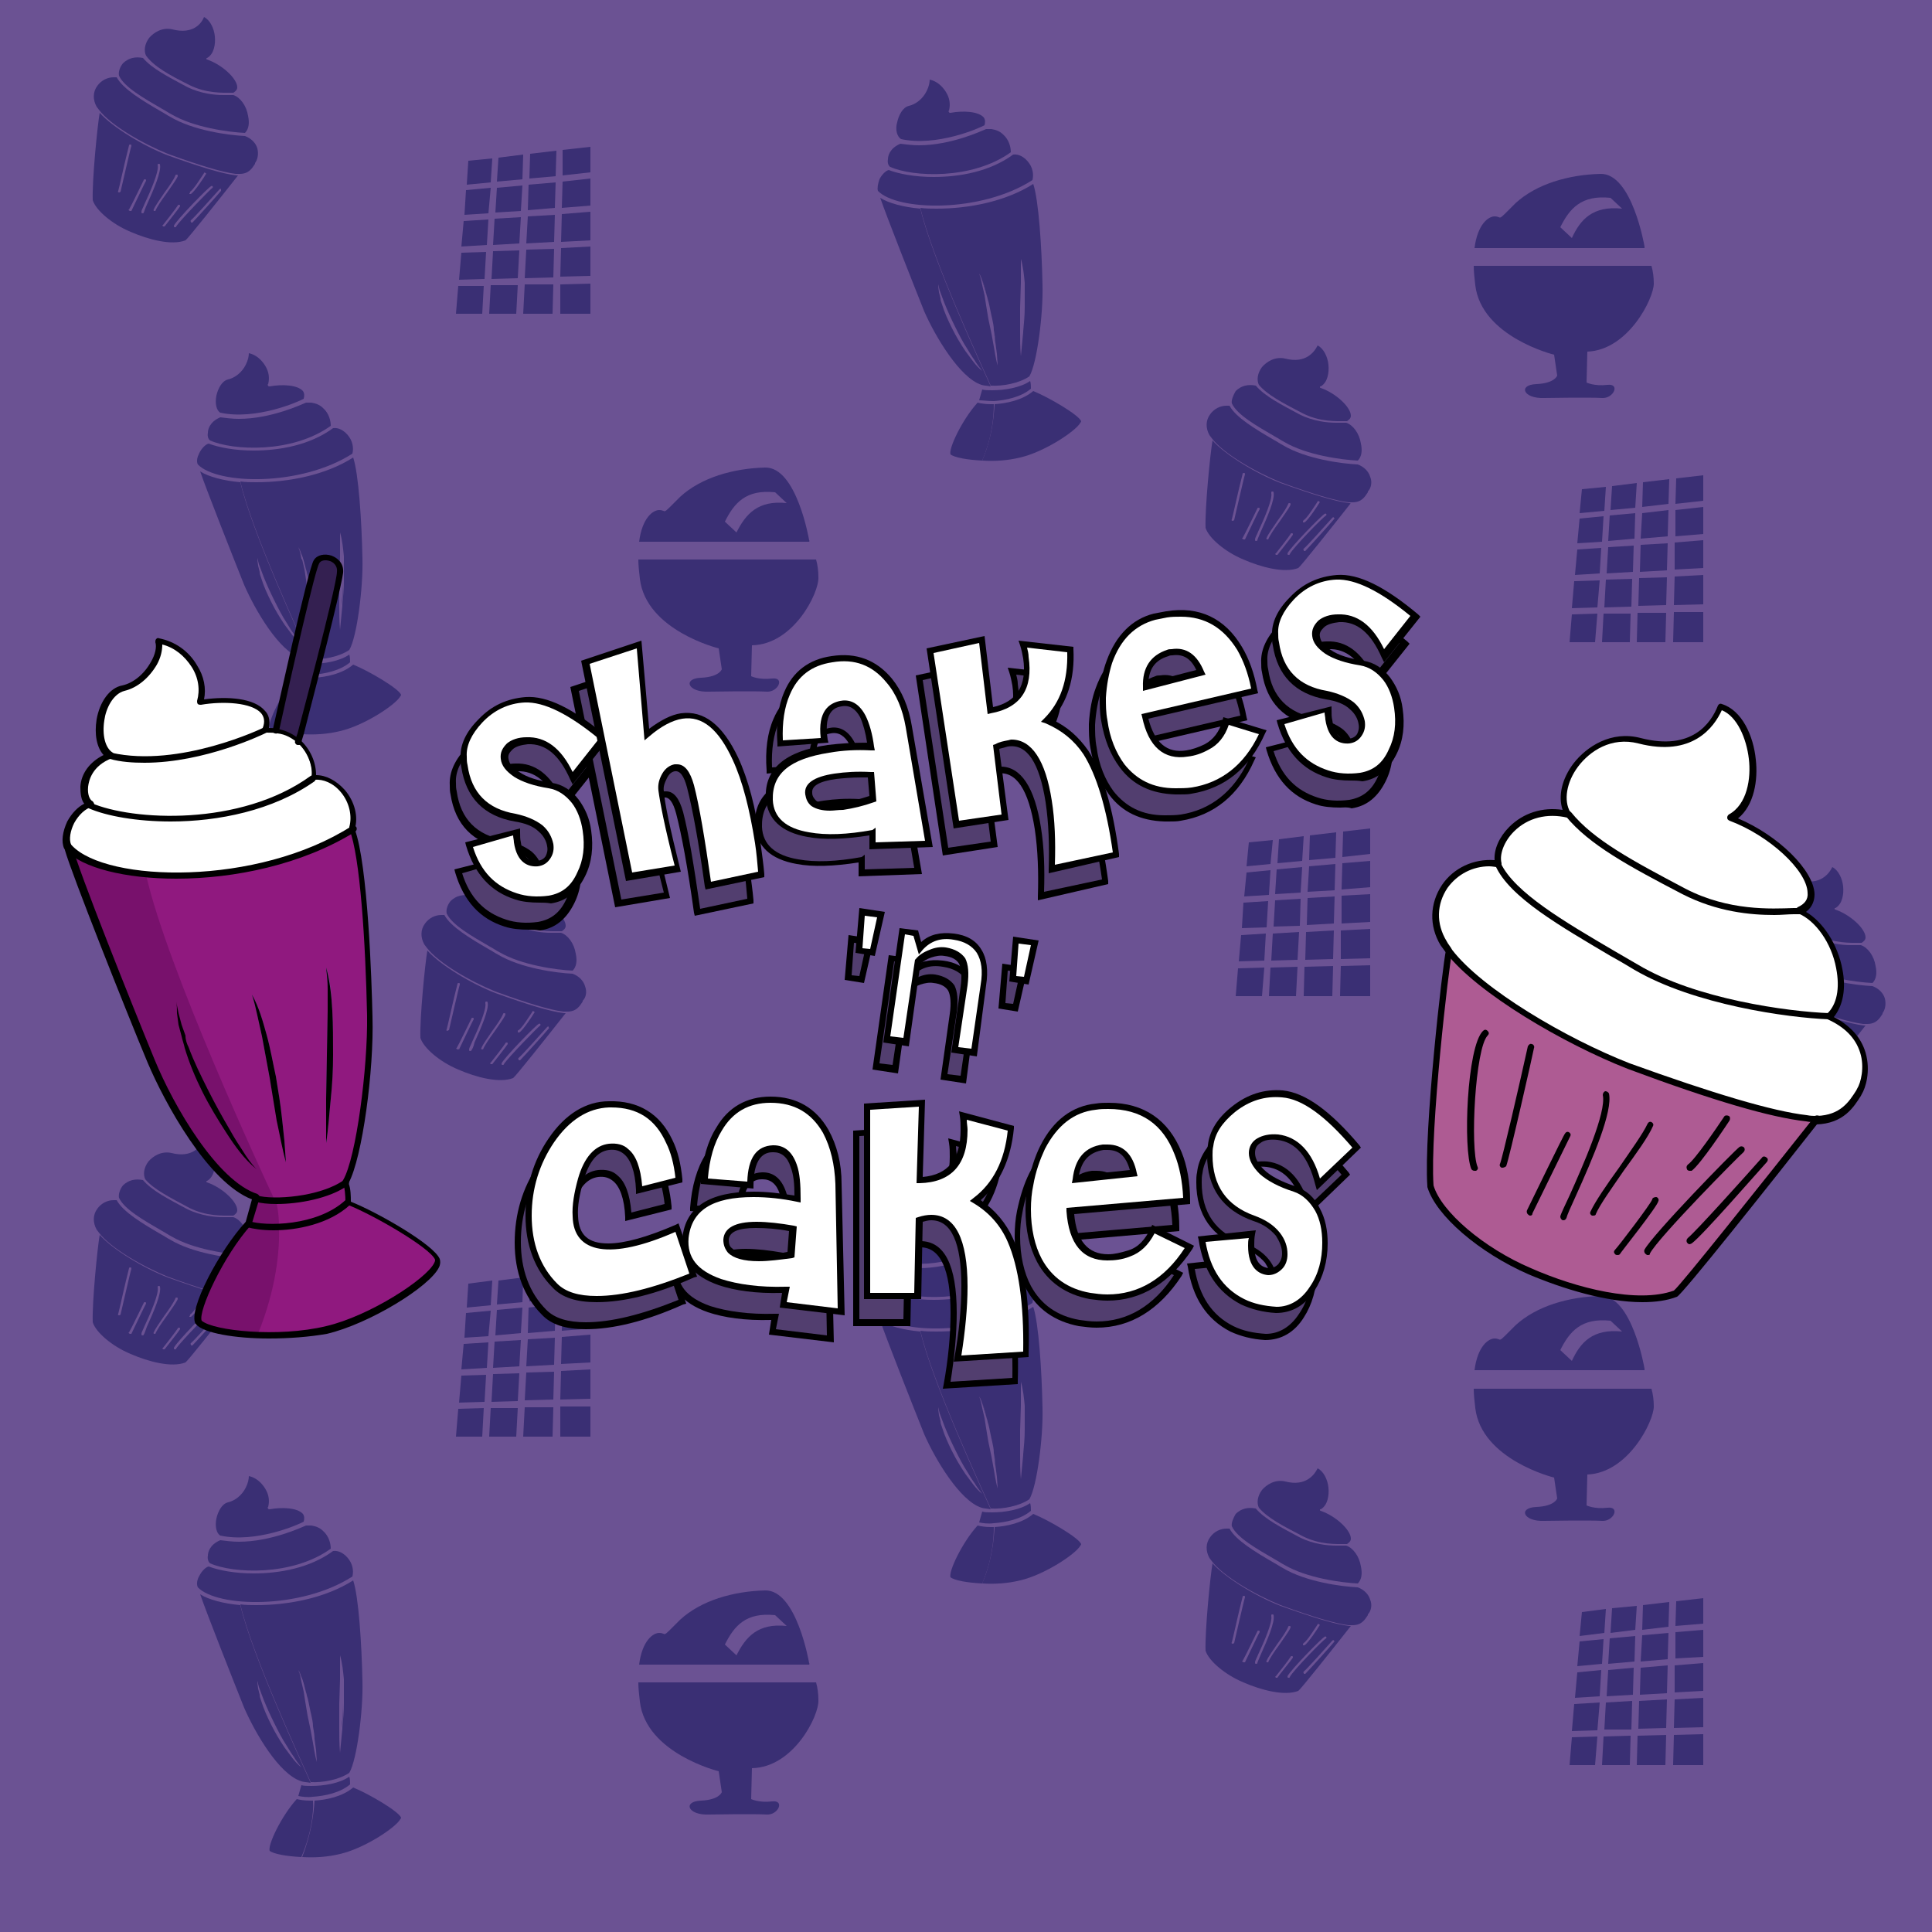 <svg xmlns="http://www.w3.org/2000/svg" id="Layer_4" x="0" y="0" version="1.1" viewBox="0 0 250 250" xml:space="preserve"><style>.st1{fill:#3a2f74}.st3{fill:#fff}.st4{fill:#90197f}.st6{fill:#523e6f}</style><path fill="#6b5293" d="M0 0h250v250H0z"/><path d="M168.6 198.8c2.2 1.1 4.3 1 5.4 1h.3c.3-.2.5-.4.5-.7 0-1.1-1.9-2.9-3.9-3.6-.1 0-.1-.1-.1-.1 0-.1 0-.1.1-.1.9-.5 1.1-1.8 1-2.8-.1-1-.6-2.1-1.4-2.5-.4.8-1.5 2.4-4.2 1.7-1.3-.3-2.4.4-3 1.1-.6.8-.7 1.7-.4 2.3 1.1 1.3 3 2.3 5.7 3.7z" class="st1"/><path d="M159.4 197.5c.7 1.5 3.2 2.9 5.6 4.3.4.2.8.5 1.2.7 2.9 1.7 7.4 2.3 9.5 2.4.5-.5.6-1.3.4-2.2-.2-1.3-1-2.4-1.9-2.7h-1.3c-1.2 0-2.9-.2-4.6-1-2.6-1.4-4.6-2.4-5.8-3.8-1-.2-1.9 0-2.6.7-.3.5-.6 1.2-.5 1.6z" class="st1"/><path d="M177.3 207c-.2-.7-.8-1.3-1.6-1.6-2.1-.1-6.7-.7-9.7-2.5-.4-.2-.8-.5-1.2-.7-2.4-1.4-4.9-2.9-5.7-4.4h-.4c-.8 0-1.6.4-2.1 1.1-.6.8-.6 1.8-.1 2.7.1.1.2.3.3.4 1.5 2 5.7 4.4 8.9 5.7 4.1 1.5 7.1 2.4 8.8 2.6h.5c1.2 0 1.6-.7 2-1.3v-.1c.4-.4.6-1.2.3-1.9z" class="st1"/><path d="M174.6 210.4c-1.8-.2-4.7-1.1-8.9-2.6-3.1-1.2-7.1-3.6-8.8-5.5-.3 1.7-1 8.8-.9 11.3.4 1.3 2.5 3.1 4.9 4.1 2.3 1 5.3 1.8 7.1 1.1.3-.2 4.2-5.1 6.8-8.4h-.2zm-5.9 2.2c.4-.2 1.4-1.8 1.8-2.4 0-.1.1-.1.2 0 .1 0 .1.1 0 .2-.1.2-1.4 2.2-1.9 2.5h-.1c-.1 0-.1 0-.1-.1 0 0 0-.1.1-.2zm-9.2.1s-.1 0 0 0c-.1 0-.2-.1-.1-.2.1-.3.9-4 1.4-5.9 0-.1.1-.1.2-.1s.1.1.1.2c-.1.2-1.3 5.5-1.4 5.9-.1.1-.2.1-.2.1zm1.4 2.4c-.1 0-.1 0 0 0-.2-.1-.2-.2-.1-.2.2-.3 1.9-3.8 1.9-3.8 0-.1.1-.1.2-.1s.1.1.1.2c-.1.1-1.7 3.5-1.9 3.9h-.2zm1.8.1c0 .1-.1.1-.2.1s-.1-.1-.1-.2c0-.2.2-.5.4-1 .7-1.5 1.9-4.2 1.7-5 0-.1 0-.2.1-.2s.2 0 .2.1c.2.9-.8 3.2-1.7 5.2-.2.5-.4.9-.4 1zm1.3-.1c-.1 0-.2-.1-.1-.2.2-.5.8-1.3 1.4-2.2.6-.8 1.2-1.7 1.4-2.2 0-.1.1-.1.2-.1s.1.1.1.2c-.2.5-.9 1.4-1.5 2.3-.6.8-1.2 1.7-1.4 2.2h-.1zm1.3 2h-.1-.1c-.1-.1-.1-.2 0-.2.1-.1 1.8-2.3 1.9-2.5 0-.1.1-.1.2-.1s.1.1.1.2c-.1.2-2 2.5-2 2.6zm1.6-.1c0 .1-.1.1-.1.1h-.1c-.1 0-.1-.1-.1-.2.4-.8 4.4-4.9 4.8-5.1.1-.1.2 0 .2 0 .1.1 0 .2 0 .2-.3.1-4.3 4.2-4.7 5zm5.7-4.5c-.4.5-3.3 3.7-3.7 4.1h-.1s-.1 0-.1-.1c-.1-.1 0-.2 0-.2.4-.3 2.8-3 3.7-4 .1-.1.2-.1.2 0 .1 0 .1.1 0 .2zM41 226.6l.1 1.5-.1-1.5-.2-1.5c-.1-.5-.1-1.1-.2-1.6.1.5.2 1.1.2 1.6l.2 1.5zM38.6 216.1c.1.5.3 1 .4 1.5v0c-.1-.5-.2-1-.4-1.5zM44 215.4V215.4zM39.9 219.7c-.1-.2-.1-.5-.2-.7-.2-.7-.4-1.3-.6-2 .3.6.4 1.3.6 2 0 .2.1.5.2.7zM44.4 220.4c0 1.1-.1 2.1-.2 3.2v0c.2-1.1.2-2.1.2-3.2v-1.8 1.8zM43.9 226.7v-4.6 4.6zM39.6 220.3l.3 1.8.3 1.9-.3-1.9zM43.9 214.1v.5c.1-.2 0-.3 0-.5zM27.2 202.3c2.9 1.3 10.6 1.7 15.6-1.9 0-.6-.2-1.6-1-2.3-.4-.4-.9-.6-1.5-.7h-.7c-.5.2-4.5 2.1-8.7 2.1-.8 0-1.6-.1-2.4-.2-1.4.6-1.6 1.6-1.6 2-.1.4.1.9.3 1z" class="st1"/><path d="M28.5 198.7c4.6 1 10.1-1.4 10.8-1.8.1-.4.1-.7-.1-1-.7-.8-2.7-.9-4.3-.6-.1 0-.2 0-.2-.1-.1-.1-.1-.1 0-.2.2-.8.1-1.6-.4-2.4-.5-.8-1.2-1.4-2.1-1.6 0 .4-.1.9-.4 1.5-.5 1-1.4 1.7-2.3 1.9-.8.2-1.3 1.2-1.5 2.1-.2 1 0 1.9.5 2.2zM25.6 205.4c2.5 2.6 13.3 2.9 20-1.4.2-.8 0-1.7-.6-2.4-.5-.6-1.2-1-1.9-.9-3 2.2-6.9 2.9-10.3 2.9-2.4 0-4.5-.4-5.8-.9-.4.1-.9.6-1.2 1.2-.3.5-.4 1.1-.2 1.5zM40.5 232.5c1.5-.1 3.5-.5 4.8-1.6 0-.3 0-.7-.1-1-1.3.9-3.4 1.2-4.9 1.2s.2.5.2 1.4z" class="st1"/><path d="M45.2 229.4c1-1.7 1.8-8.1 1.7-11.8-.1-5-.5-11-1.2-13.1-3.6 2.3-8.4 3.2-12.5 3.2-.7 0-1.4 0-2.1-.1 1.5 6.5 7.9 20.3 9.1 23 1.5.1 3.7-.3 5-1.2zm-1.3-5.8V220.5l.1-3.2v-1.4-.1-.3-.8-.5c.3 1 .4 2.1.5 3.1v3.1c0 1.1-.1 2.1-.2 3.2v.1c-.1 1-.2 2.1-.3 3.1-.1-1.1-.1-2.2-.1-3.2zm-4.9-6c-.1-.5-.2-1-.4-1.5.2.3.3.6.4.9.3.6.4 1.3.6 2 .1.2.1.5.2.7.2.8.3 1.5.5 2.3.1.5.2.9.2 1.4.1.5.2 1.1.2 1.6l.2 1.5.1 1.5c-.3-1-.4-2-.6-3l-.2-1.1-.4-1.9-.3-1.8-.2-1.3c-.1-.4-.2-.9-.3-1.3 0 .1 0 0 0 0zM39.1 240.3c1.6.1 3.3 0 4.9-.4 3.1-.7 7.2-3.4 7.8-4.5.1-.1.1-.2.1-.2-.3-.8-4.2-3.1-6.2-3.9-1.4 1.2-3.5 1.6-5 1.7-.1 1.6-.4 4.2-1.6 7.3zM40.5 232.5c0-.9-.2-1.4-.2-1.4-.5 0-1 0-1.3-.1l-.4 1.4c.5.1 1.2.2 1.9.1z" class="st1"/><path d="M39 230.5c.3.1.7.1 1.2.2-1.2-2.7-7.6-16.5-9.1-23-2.2-.2-4.1-.7-5.2-1.4.9 2.6 4.3 11.2 5.7 14.7 1.4 3.2 4.5 8.6 7.4 9.5zm-5.7-13l.2.8.3.8c.1.3.2.5.3.8.4 1 .9 2.1 1.4 3.1.5 1 1 2 1.6 2.9.3.5.6 1 .9 1.4.3.5.6.9 1 1.4-.9-.7-1.5-1.7-2.2-2.6-.6-.9-1.2-1.9-1.7-2.9s-1-2.1-1.3-3.1c-.1-.3-.2-.5-.2-.8l-.2-.8-.1-.8v-.8.6zM40.5 233h-.4c-.7 0-1.3-.1-1.7-.2-2 2.2-3.8 6-3.5 6.7.5.4 2.1.7 4.1.8 1.3-3.1 1.6-5.7 1.5-7.3zM207.6 211.3l-3.2.4.3-3.1 3.1-.4zM211.6 210.9l-3.2.4.2-3.2 3.2-.3zM215.9 210.5l-3.4.4.1-3.2 3.4-.4zM220.4 210.1l-3.6.3.1-3.2 3.5-.4zM207.3 215.3l-3.2.3.3-3.2 3.1-.3zM211.5 215l-3.4.3.2-3.3 3.3-.3zM215.8 214.7l-3.5.3.2-3.4 3.4-.3zM220.4 214.4l-3.6.2v-3.4l3.6-.3zM207 219.5l-3.2.2.3-3.3 3.1-.3zM211.3 219.3l-3.4.2.2-3.4 3.3-.3zM215.7 219.1l-3.5.2.1-3.5 3.5-.3zM220.4 218.8l-3.7.2v-3.5l3.7-.3zM206.7 223.9l-3.3.1.3-3.5 3.3-.2zM211.1 223.8h-3.5l.2-3.5 3.4-.2zM215.6 223.6l-3.6.1.1-3.6 3.6-.2zM220.4 223.5l-3.8.1.1-3.7 3.7-.2zM206.4 228.4h-3.3l.3-3.6 3.3-.1zM210.9 228.4h-3.6l.2-3.7 3.5-.1zM215.5 228.4h-3.7l.1-3.8 3.7-.1zM220.4 228.4h-3.9l.1-3.9 3.8-.1z" class="st1"/><g><path d="M104.7 215.2s-1.6-9.5-5.7-9.4c-4.1.1-8.3 1.3-11 3.8-2.6 2.6-1.6 1.7-2.7 1.7-.8 0-2.2 1-2.6 4.1h22c.1-.1 0-.2 0-.2zm-9.4-1l-1.5-1.4c1.2-2.4 2.7-4.2 6.5-3.8l1.5 1.4c-3.7-.4-5.3 1.4-6.5 3.8zM97.3 228.8l-.1 4s1 .5 2.7.3c1.7-.2.8 1.8-.7 1.7-1.5-.1-7.5 0-7.5 0-2.7.1-3.4-1.7-1-1.8 2.4-.1 2.7-1.1 2.7-1.1l-.4-2.7s-9.4-2.3-10.2-9c-.1-.9-.2-1.7-.2-2.5h23c.2.7.3 1.5.3 2.3.1 2-3.2 8.7-8.6 8.8z" class="st1"/></g><g><path d="M235.2 121c2.2 1.1 4.3 1 5.4 1h.3c.3-.2.5-.4.5-.7 0-1.1-1.9-2.9-3.9-3.6-.1 0-.1-.1-.1-.1 0-.1 0-.1.1-.1.9-.5 1.1-1.8 1-2.8-.1-1-.6-2.1-1.4-2.5-.4.8-1.5 2.4-4.2 1.7-1.3-.3-2.4.4-3 1.1-.6.8-.7 1.7-.4 2.3 1.1 1.3 3 2.4 5.7 3.7z" class="st1"/><path d="M226 119.8c.7 1.5 3.2 2.9 5.6 4.3.4.2.8.5 1.2.7 2.9 1.7 7.4 2.3 9.5 2.4.5-.5.6-1.3.4-2.2-.2-1.3-1-2.4-1.9-2.7h-1.3c-1.2 0-2.9-.2-4.6-1-2.6-1.4-4.6-2.4-5.8-3.8-1-.2-1.9 0-2.6.7-.4.5-.6 1.1-.5 1.6z" class="st1"/><path d="M243.9 129.2c-.2-.7-.8-1.3-1.6-1.6-2.1-.1-6.7-.7-9.7-2.5-.4-.2-.8-.5-1.2-.7-2.4-1.4-4.9-2.9-5.7-4.4h-.4c-.8 0-1.6.4-2.1 1.1-.6.8-.6 1.8-.1 2.7.1.1.2.3.3.4 1.5 2 5.7 4.4 8.9 5.7 4.1 1.5 7.1 2.4 8.8 2.6h.5c1.2 0 1.6-.7 2-1.3v-.1c.3-.4.5-1.1.3-1.9z" class="st1"/><path d="M241.2 132.7c-1.8-.2-4.7-1.1-8.9-2.6-3.1-1.2-7.1-3.6-8.8-5.5-.3 1.7-1 8.8-.9 11.3.4 1.3 2.5 3.1 4.9 4.1 2.3 1 5.3 1.8 7.1 1.1.3-.2 4.2-5.1 6.8-8.4h-.2zm-5.9 2.1c.4-.2 1.4-1.8 1.8-2.4 0-.1.1-.1.2 0 .1 0 .1.1 0 .2-.1.2-1.4 2.2-1.9 2.5h-.1c-.1 0-.1 0-.1-.1 0 0 0-.1.1-.2zm-9.3.2s0-.1 0 0c-.1 0-.2-.1-.1-.2.1-.3.9-4 1.4-5.9 0-.1.1-.1.2-.1s.1.1.1.2c-.1.2-1.3 5.5-1.4 5.9 0 0-.1.1-.2.1zm1.4 2.3c-.2-.1-.2-.2-.1-.2.2-.3 1.9-3.8 1.9-3.8 0-.1.1-.1.2-.1s.1.1.1.2c-.1.1-1.7 3.5-1.9 3.9h-.2zm1.8.2c0 .1-.1.1-.2.1s-.1-.1-.1-.2c0-.2.2-.5.4-1 .7-1.5 1.9-4.2 1.7-5 0-.1 0-.2.1-.2s.2 0 .2.1c.2.9-.8 3.2-1.7 5.2-.2.5-.3.8-.4 1zm1.4-.2c-.1 0-.2-.1-.1-.2.2-.5.8-1.3 1.4-2.2.6-.8 1.2-1.7 1.4-2.2 0-.1.1-.1.2-.1s.1.1.1.2c-.2.5-.9 1.4-1.5 2.3-.6.8-1.2 1.7-1.4 2.2h-.1zm1.3 2h-.1-.1c-.1-.1-.1-.2 0-.2.1-.1 1.8-2.3 1.9-2.5 0-.1.1-.1.2-.1s.1.1.1.2c-.1.2-2 2.6-2 2.6zm1.5 0c0 .1-.1.1-.1.1h-.1c-.1 0-.1-.1-.1-.2.4-.8 4.4-4.9 4.8-5.1.1-.1.2 0 .2 0 .1.1 0 .2 0 .2-.2.1-4.2 4.2-4.7 5zm5.8-4.6c-.4.5-3.3 3.7-3.7 4.1h-.1s-.1 0-.1-.1c-.1-.1 0-.2 0-.2.4-.3 2.8-3 3.7-4 .1-.1.2-.1.2 0v.2z" class="st1"/></g><g><path d="M129 191.2l.1 1.5-.1-1.5-.2-1.5c-.1-.5-.1-1.1-.2-1.6.1.5.2 1.1.2 1.6l.2 1.5zM126.7 180.7c.1.5.3 1 .4 1.5v0c-.1-.5-.3-1-.4-1.5zM132.1 180V180zM127.9 184.3c-.1-.2-.1-.5-.2-.7-.2-.7-.4-1.3-.6-2 .3.6.4 1.3.6 2 .1.2.1.5.2.7zM132.5 185c0 1.1-.1 2.1-.2 3.2v0c.1-1.1.2-2.1.2-3.2v-1.8 1.8zM132 191.3v-4.6 4.6zM127.6 184.9l.3 1.8.4 1.9-.4-1.9zM132 178.7v0zM115.2 166.9c2.9 1.3 10.6 1.7 15.6-1.9 0-.6-.2-1.6-1-2.3-.4-.4-.9-.6-1.5-.7h-.7c-.5.2-4.5 2.1-8.7 2.1-.8 0-1.6-.1-2.4-.2-1.4.6-1.6 1.6-1.6 2-.1.4.1.8.3 1z" class="st1"/><path d="M116.6 163.3c4.6 1 10.1-1.4 10.8-1.8.1-.4.1-.7-.1-1-.7-.8-2.7-.9-4.3-.6-.1 0-.2 0-.2-.1-.1-.1-.1-.1 0-.2.2-.8.1-1.6-.4-2.4-.5-.8-1.2-1.4-2.1-1.6 0 .4-.1.9-.4 1.5-.5 1-1.4 1.7-2.3 1.9-.8.2-1.3 1.2-1.5 2.1-.3 1 0 1.9.5 2.2zM113.6 170c2.5 2.6 13.3 2.9 20-1.4.2-.8 0-1.7-.6-2.4-.5-.6-1.2-1-1.9-.9-3 2.2-6.9 2.9-10.3 2.9-2.4 0-4.5-.4-5.8-.9-.4.1-.9.6-1.2 1.2-.2.5-.3 1.1-.2 1.5zM128.6 197.1c1.5-.1 3.5-.5 4.8-1.6 0-.3 0-.7-.1-1-1.3.9-3.4 1.2-4.9 1.2s.1.5.2 1.4z" class="st1"/><path d="M133.2 194c1-1.7 1.8-8.1 1.7-11.8-.1-5-.5-11-1.2-13.1-3.6 2.3-8.4 3.2-12.5 3.2-.7 0-1.4 0-2.1-.1 1.5 6.5 7.9 20.3 9.1 23 1.5.1 3.7-.3 5-1.2zm-1.2-5.8V185.1l.1-3.2v-1.4-.1-.3-.8-.5c.3 1 .4 2.1.5 3.1v3.1c0 1.1-.1 2.1-.2 3.2v.1c-.1 1-.2 2.1-.3 3.1-.1-1.1-.1-2.2-.1-3.2zm-4.9-6c-.1-.5-.2-1-.4-1.5.2.3.3.6.4.9.3.6.4 1.3.6 2 .1.2.1.5.2.7.2.8.3 1.5.5 2.3.1.5.2.9.2 1.4.1.5.2 1.1.2 1.6l.2 1.5.1 1.5c-.3-1-.4-2-.6-3l-.2-1.1-.4-1.9-.3-1.8-.2-1.3c-.1-.4-.2-.9-.3-1.3 0 .1 0 0 0 0zM127.1 204.9c1.6.1 3.3 0 4.9-.4 3.1-.7 7.2-3.4 7.8-4.5.1-.1.1-.2.1-.2-.3-.8-4.2-3.1-6.2-3.9-1.4 1.2-3.5 1.6-5 1.7-.1 1.6-.3 4.2-1.6 7.3zM128.6 197.1c0-.9-.2-1.4-.2-1.4-.5 0-1 0-1.3-.1l-.4 1.4c.5.1 1.1.2 1.9.1z" class="st1"/><path d="M127 195.1c.3.1.7.1 1.2.2-1.2-2.7-7.6-16.5-9.1-23-2.2-.2-4.1-.7-5.2-1.4.9 2.6 4.3 11.2 5.7 14.7 1.4 3.2 4.6 8.6 7.4 9.5zm-5.6-13l.2.8.3.8c.1.3.2.5.3.8.4 1 .9 2.1 1.4 3.1.5 1 1 2 1.6 2.9.3.5.6 1 .9 1.4.3.5.6.9 1 1.4-.9-.7-1.5-1.7-2.2-2.6-.6-.9-1.2-1.9-1.7-2.9s-1-2.1-1.3-3.1c-.1-.3-.2-.5-.2-.8l-.2-.8-.1-.8v-.8.6zM128.6 197.6h-.4c-.7 0-1.3-.1-1.7-.2-2 2.2-3.8 6-3.5 6.7.5.4 2.1.7 4.1.8 1.3-3.1 1.5-5.7 1.5-7.3z" class="st1"/></g><g><path d="M164.4 111.8l-3.1.3.3-3.1 3.1-.3zM168.5 111.4l-3.2.3.2-3.1 3.2-.4zM172.8 111l-3.4.3.1-3.2 3.4-.4zM177.3 110.5l-3.6.4.1-3.3 3.5-.4zM164.2 115.8l-3.2.2.3-3.1 3.1-.3zM168.3 115.5l-3.3.2.2-3.2 3.3-.3zM172.7 115.2l-3.5.2.2-3.3 3.4-.3zM177.3 114.8l-3.7.3.1-3.4 3.6-.3zM163.9 120l-3.2.1.2-3.3 3.2-.2zM168.2 119.8l-3.4.1.2-3.4 3.3-.2zM172.6 119.5l-3.5.2.1-3.5 3.5-.2zM177.3 119.3l-3.7.2v-3.6l3.7-.2zM163.6 124.3l-3.3.1.3-3.4 3.2-.2zM167.9 124.2l-3.4.1.2-3.5 3.4-.2zM172.5 124.1l-3.6.1.1-3.6 3.6-.2zM177.3 124l-3.8.1v-3.7l3.8-.2zM163.3 128.9h-3.4l.3-3.6 3.4-.1zM167.7 128.9h-3.5l.2-3.7 3.5-.1zM172.4 128.9h-3.7l.1-3.8 3.7-.1zM177.3 128.9h-3.9l.1-3.9 3.8-.1z" class="st1"/></g><g><path d="M24.5 156.3c2.2 1.1 4.3 1 5.4 1h.3c.3-.2.5-.4.5-.7 0-1.1-1.9-2.9-3.9-3.6-.1 0-.1-.1-.1-.1s0-.1.1-.1c.9-.5 1.1-1.8 1-2.8-.1-1-.6-2.1-1.4-2.5-.4.8-1.5 2.4-4.2 1.7-1.3-.3-2.4.4-3 1.1-.6.8-.7 1.7-.4 2.3 1.1 1.3 3.1 2.3 5.7 3.7z" class="st1"/><path d="M15.4 155c.7 1.5 3.2 2.9 5.6 4.3.4.2.8.5 1.2.7 2.9 1.7 7.4 2.3 9.5 2.4.5-.5.6-1.3.4-2.2-.2-1.3-1-2.4-1.9-2.7h-1.3c-1.2 0-2.9-.2-4.6-1-2.6-1.4-4.6-2.4-5.8-3.8-1-.2-1.9 0-2.6.7-.4.5-.6 1.2-.5 1.6z" class="st1"/><path d="M33.3 164.5c-.2-.7-.8-1.3-1.6-1.6-2.1-.1-6.7-.7-9.7-2.5-.4-.2-.8-.5-1.2-.7-2.4-1.4-4.9-2.9-5.7-4.4h-.4c-.8 0-1.6.4-2.1 1.1-.6.8-.6 1.8-.1 2.7.1.1.2.3.3.4 1.5 2 5.7 4.4 8.9 5.7 4.1 1.5 7.1 2.4 8.8 2.6h.5c1.2 0 1.6-.7 2-1.3v-.1c.3-.4.5-1.2.3-1.9z" class="st1"/><path d="M30.6 167.9c-1.8-.2-4.7-1.1-8.9-2.6-3.1-1.2-7.1-3.6-8.8-5.5-.3 1.7-1 8.8-.9 11.3.4 1.3 2.5 3.1 4.9 4.1 2.3 1 5.3 1.8 7.1 1.1.3-.2 4.2-5.1 6.8-8.4-.1.1-.1 0-.2 0zm-6 2.2c.4-.2 1.4-1.8 1.8-2.4 0-.1.1-.1.2 0 .1 0 .1.1 0 .2-.1.2-1.4 2.2-1.9 2.5h-.1c-.1 0-.1 0-.1-.1.1 0 .1-.1.1-.2zm-9.2.1c-.1 0-.2-.1-.1-.2.1-.3.9-4 1.4-5.9 0-.1.1-.1.2-.1s.1.1.1.2c-.1.2-1.3 5.5-1.4 5.9-.1.1-.1.1-.2.1zm1.4 2.4c-.2-.1-.2-.2-.1-.2.2-.3 1.9-3.8 1.9-3.8 0-.1.1-.1.2-.1s.1.1.1.2c-.1.1-1.7 3.5-1.9 3.9h-.2zm1.8.1c0 .1-.1.1-.2.1s-.1-.1-.1-.2c0-.2.2-.5.4-1 .7-1.5 1.9-4.2 1.7-5 0-.1 0-.2.1-.2s.2 0 .2.1c.2.9-.8 3.2-1.7 5.2-.2.5-.3.9-.4 1zm1.4-.1s-.1 0 0 0c-.1 0-.2-.1-.1-.2.2-.5.8-1.3 1.4-2.2.6-.8 1.2-1.7 1.4-2.2 0-.1.1-.1.2-.1s.1.1.1.2c-.2.5-.9 1.4-1.5 2.3-.6.8-1.2 1.7-1.4 2.2H20zm1.3 2h-.1-.1c-.1-.1-.1-.2 0-.2.1-.1 1.8-2.3 1.9-2.5 0-.1.1-.1.2-.1s.1.1.1.2c-.1.2-2 2.6-2 2.6zm1.5-.1c0 .1-.1.1-.1.1h-.1c-.1 0-.1-.1-.1-.2.4-.8 4.4-4.9 4.8-5.1.1-.1.2 0 .2 0 .1.1 0 .2 0 .2-.2.1-4.2 4.2-4.7 5zm5.8-4.5c-.4.5-3.3 3.7-3.7 4.1h-.1s-.1 0-.1-.1c-.1-.1 0-.2 0-.2.4-.3 2.8-3 3.7-4 .1-.1.2-.1.2 0v.2z" class="st1"/></g><g><path d="M63.5 168.9l-3.1.3.2-3.1 3.1-.4zM67.6 168.5l-3.3.3.2-3.1 3.2-.4zM71.9 168l-3.4.4.1-3.2 3.4-.4zM76.4 167.6l-3.6.4v-3.3l3.6-.4zM63.2 172.9l-3.1.2.2-3.2 3.2-.3zM67.4 172.5l-3.3.3.2-3.3 3.3-.3zM71.8 172.2l-3.5.3.1-3.3 3.5-.4zM76.4 171.9l-3.7.3.1-3.4 3.6-.4zM63 177l-3.3.2.3-3.3 3.2-.2zM67.2 176.8l-3.4.2.2-3.4 3.4-.2zM71.7 176.6l-3.6.2.2-3.5 3.5-.2zM76.4 176.3l-3.8.2.1-3.5 3.7-.3zM62.7 181.4l-3.3.1.3-3.5 3.2-.1zM67 181.3l-3.4.1.2-3.6 3.4-.1zM71.6 181.1l-3.7.1.2-3.6 3.6-.1zM76.4 181l-3.9.1.1-3.7 3.8-.2zM62.4 185.9H59l.3-3.6 3.3-.1zM66.8 185.9h-3.5l.2-3.7H67zM71.5 185.9h-3.8l.2-3.8h3.7zM76.4 185.9h-3.9V182h3.9z" class="st1"/></g><g><path d="M212.8 177.1s-1.6-9.5-5.7-9.4c-4.1.1-8.3 1.3-11 3.8-2.6 2.6-1.6 1.7-2.7 1.7-.8 0-2.2 1-2.6 4.1h22v-.2zm-9.4-1l-1.5-1.4c1.2-2.4 2.7-4.2 6.5-3.8l1.5 1.4c-3.8-.4-5.4 1.4-6.5 3.8zM205.4 190.8l-.1 4s1 .5 2.7.3c1.7-.2.8 1.8-.7 1.7-1.5-.1-7.5 0-7.5 0-2.7.1-3.4-1.7-1-1.8 2.4-.1 2.7-1.1 2.7-1.1l-.4-2.7s-9.4-2.3-10.2-9c-.1-.9-.2-1.7-.2-2.5h23c.2.7.3 1.5.3 2.3 0 1.9-3.3 8.6-8.6 8.8z" class="st1"/></g><g><path d="M168.6 53.5c2.2 1.1 4.3 1 5.4 1h.3c.3-.2.5-.4.5-.7 0-1.1-1.9-2.9-3.9-3.6-.1 0-.1-.1-.1-.1 0-.1 0-.1.1-.1.9-.5 1.1-1.8 1-2.8-.1-1-.6-2.1-1.4-2.5-.4.8-1.5 2.4-4.2 1.7-1.3-.3-2.4.4-3 1.1-.6.8-.7 1.7-.4 2.3 1.1 1.3 3 2.3 5.7 3.7z" class="st1"/><path d="M159.4 52.2c.7 1.5 3.2 2.9 5.6 4.3.4.2.8.5 1.2.7 2.9 1.7 7.4 2.3 9.5 2.4.5-.5.6-1.3.4-2.2-.2-1.3-1-2.4-1.9-2.7h-1.3c-1.2 0-2.9-.2-4.6-1-2.6-1.4-4.6-2.4-5.8-3.8-1-.2-1.9 0-2.6.7-.3.5-.6 1.2-.5 1.6z" class="st1"/><path d="M177.3 61.7c-.2-.7-.8-1.3-1.6-1.6-2.1-.1-6.7-.7-9.7-2.5-.4-.2-.8-.5-1.2-.7-2.4-1.4-4.9-2.9-5.7-4.4h-.4c-.8 0-1.6.4-2.1 1.1-.6.8-.6 1.8-.1 2.7.1.1.2.3.3.4 1.5 2 5.7 4.4 8.9 5.7 4.1 1.5 7.1 2.4 8.8 2.6h.5c1.2 0 1.6-.7 2-1.3v-.1c.4-.4.6-1.2.3-1.9z" class="st1"/><path d="M174.6 65.1c-1.8-.2-4.7-1.1-8.9-2.6-3.1-1.2-7.1-3.6-8.8-5.5-.3 1.7-1 8.8-.9 11.3.4 1.3 2.5 3.1 4.9 4.1 2.3 1 5.3 1.8 7.1 1.1.3-.2 4.2-5.1 6.8-8.4 0 .1-.1 0-.2 0zm-5.9 2.2c.4-.2 1.4-1.8 1.8-2.4 0-.1.1-.1.2 0 .1 0 .1.1 0 .2-.1.2-1.4 2.2-1.9 2.5h-.1c-.1 0-.1 0-.1-.1 0 0 0-.1.1-.2zm-9.2.1s-.1 0 0 0c-.1 0-.2-.1-.1-.2.1-.3.9-4 1.4-5.9 0-.1.1-.1.2-.1s.1.1.1.2c-.1.2-1.3 5.5-1.4 5.9-.1.1-.2.1-.2.1zm1.4 2.4c-.1 0-.1 0 0 0-.2-.1-.2-.2-.1-.2.2-.3 1.9-3.8 1.9-3.8 0-.1.1-.1.2-.1s.1.1.1.2c-.1.1-1.7 3.5-1.9 3.9h-.2zm1.8.1c0 .1-.1.1-.2.1s-.1-.1-.1-.2c0-.2.2-.5.4-1 .7-1.5 1.9-4.2 1.7-5 0-.1 0-.2.1-.2s.2 0 .2.1c.2.9-.8 3.2-1.7 5.2-.2.5-.4.9-.4 1zm1.3-.1c-.1 0-.2-.1-.1-.2.2-.5.8-1.3 1.4-2.2.6-.8 1.2-1.7 1.4-2.2 0-.1.1-.1.2-.1s.1.1.1.2c-.2.5-.9 1.4-1.5 2.3-.6.8-1.2 1.7-1.4 2.2h-.1zm1.3 2h-.1-.1c-.1-.1-.1-.2 0-.2.1-.1 1.8-2.3 1.9-2.5 0-.1.1-.1.2-.1s.1.1.1.2c-.1.2-2 2.6-2 2.6zm1.6-.1c0 .1-.1.1-.1.1h-.1c-.1 0-.1-.1-.1-.2.4-.8 4.4-4.9 4.8-5.1.1-.1.2 0 .2 0 .1.1 0 .2 0 .2-.3.1-4.3 4.2-4.7 5zm5.7-4.5c-.4.5-3.3 3.7-3.7 4.1h-.1s-.1 0-.1-.1c-.1-.1 0-.2 0-.2.4-.3 2.8-3 3.7-4 .1-.1.2-.1.2 0 .1 0 .1.1 0 .2z" class="st1"/></g><g><path d="M41 81.3l.1 1.5-.1-1.5-.2-1.5c-.1-.5-.1-1.1-.2-1.6.1.5.2 1.1.2 1.6l.2 1.5zM38.6 70.8c.1.5.3 1 .4 1.5v0c-.1-.5-.2-1-.4-1.5zM44 70.1V70.1zM39.9 74.4c-.1-.2-.1-.5-.2-.7-.2-.7-.4-1.3-.6-2 .3.6.4 1.3.6 2 0 .3.1.5.2.7zM44.4 75.1c0 1.1-.1 2.1-.2 3.2v0c.2-1 .2-2.1.2-3.2v-1.8 1.8zM43.9 81.5v-4.6 4.6zM39.6 75l.3 1.8.3 1.9-.3-1.9zM43.9 68.8v.5c.1-.2 0-.3 0-.5zM27.2 57c2.9 1.3 10.6 1.7 15.6-1.9 0-.6-.2-1.6-1-2.3-.4-.4-.9-.6-1.5-.7h-.7c-.5.2-4.5 2.1-8.7 2.1-.8 0-1.6-.1-2.4-.2-1.4.6-1.6 1.6-1.6 2-.1.5.1.9.3 1z" class="st1"/><path d="M28.5 53.4c4.6 1 10.1-1.4 10.8-1.8.1-.4.1-.7-.1-1-.7-.8-2.7-.9-4.3-.6-.1 0-.2 0-.2-.1-.1-.1-.1-.1 0-.2.2-.8.1-1.6-.4-2.4-.5-.8-1.2-1.4-2.1-1.6 0 .4-.1.9-.4 1.5-.5 1-1.4 1.7-2.3 1.9-.8.2-1.3 1.2-1.5 2.1-.2 1 0 1.9.5 2.2zM25.6 60.1c2.5 2.6 13.3 2.9 20-1.4.2-.8 0-1.7-.6-2.4-.5-.6-1.2-1-1.9-.9-3 2.2-6.9 2.9-10.3 2.9-2.4 0-4.5-.4-5.8-.9-.4.1-.9.6-1.2 1.2-.3.6-.4 1.1-.2 1.5zM40.5 87.3c1.5-.1 3.5-.5 4.8-1.6 0-.3 0-.7-.1-1-1.3.9-3.4 1.2-4.9 1.2s.2.4.2 1.4z" class="st1"/><path d="M45.2 84.1c1-1.7 1.8-8.1 1.7-11.8-.1-5-.5-11-1.2-13.1-3.6 2.3-8.4 3.2-12.5 3.2-.7 0-1.4 0-2.1-.1 1.5 6.5 7.9 20.3 9.1 23 1.5.1 3.7-.3 5-1.2zm-1.3-5.8V75.2L44 72v-1.4-.1-.3-.8-.5c.3 1 .4 2.1.5 3.1v3.1c0 1.1-.1 2.1-.2 3.2v.1c-.1 1-.2 2.1-.3 3.1-.1-1.1-.1-2.2-.1-3.2zm-4.9-6c-.1-.5-.2-1-.4-1.5.2.3.3.6.4.9.3.6.4 1.3.6 2 .1.2.1.5.2.7.2.8.3 1.5.5 2.3.1.5.2.9.2 1.4.1.5.2 1.1.2 1.6l.2 1.5.1 1.5c-.3-1-.4-2-.6-3l-.2-1.1-.4-1.9-.2-1.7-.2-1.3c-.1-.4-.2-.9-.3-1.3-.1 0-.1-.1-.1-.1zM39.1 95c1.6.1 3.3 0 4.9-.4 3.1-.7 7.2-3.4 7.8-4.5.1-.1.1-.2.1-.2-.3-.8-4.2-3.1-6.2-3.9-1.4 1.2-3.5 1.6-5 1.7-.1 1.6-.4 4.2-1.6 7.3zM40.5 87.3c0-.9-.2-1.4-.2-1.4-.5 0-1 0-1.3-.1l-.4 1.4c.5 0 1.2.1 1.9.1z" class="st1"/><path d="M39 85.2c.3.1.7.1 1.2.2-1.2-2.7-7.6-16.5-9.1-23-2.2-.2-4.1-.7-5.2-1.4.9 2.6 4.3 11.2 5.7 14.7 1.4 3.2 4.5 8.6 7.4 9.5zm-5.7-13l.2.8.3.8c.1.3.2.5.3.8.4 1 .9 2.1 1.4 3.1.5 1 1 2 1.6 2.9.3.5.6 1 .9 1.4.3.5.6.9 1 1.4-.9-.7-1.5-1.7-2.2-2.6-.6-.9-1.2-1.9-1.7-2.9s-1-2.1-1.3-3.1c-.1-.3-.2-.5-.2-.8l-.2-.8-.1-.8v-.8.6zM40.5 87.7h-.4c-.7 0-1.3-.1-1.7-.2-2 2.2-3.8 6-3.5 6.7.5.4 2.1.7 4.1.8 1.3-3.1 1.6-5.7 1.5-7.3z" class="st1"/></g><g><path d="M207.6 66.1l-3.2.3.3-3.1 3.1-.3zM211.6 65.7l-3.2.3.2-3.1 3.2-.4zM215.9 65.2l-3.4.4.1-3.2 3.4-.4zM220.4 64.8l-3.6.4.1-3.3 3.5-.4zM207.3 70.1l-3.2.2.3-3.2 3.1-.3zM211.5 69.7l-3.4.3.2-3.3 3.3-.3zM215.8 69.4l-3.5.3.2-3.3 3.4-.4zM220.4 69.1l-3.6.3V66l3.6-.4zM207 74.2l-3.2.2.3-3.3 3.1-.2zM211.3 74l-3.4.2.2-3.4 3.3-.2zM215.7 73.8l-3.5.2.1-3.5 3.5-.2zM220.4 73.5l-3.7.2v-3.5l3.7-.3zM206.7 78.6l-3.3.1.3-3.5 3.3-.1zM211.1 78.5l-3.5.1.2-3.6 3.4-.1zM215.6 78.3l-3.6.1.1-3.6 3.6-.1zM220.4 78.2l-3.8.1.1-3.7 3.7-.2zM206.4 83.1h-3.3l.3-3.6 3.3-.1zM210.9 83.1h-3.6l.2-3.7h3.5zM215.5 83.1h-3.7l.1-3.8h3.7zM220.4 83.1h-3.9l.1-3.9h3.8z" class="st1"/></g><g><path d="M104.7 69.9s-1.6-9.5-5.7-9.4c-4.1.1-8.3 1.3-11 3.8-2.6 2.6-1.6 1.7-2.7 1.7-.8 0-2.2 1-2.6 4.1h22c.1-.1 0-.2 0-.2zm-9.4-1l-1.5-1.4c1.2-2.4 2.7-4.2 6.5-3.8l1.5 1.4c-3.7-.4-5.3 1.4-6.5 3.8zM97.3 83.5l-.1 4s1 .5 2.7.3c1.7-.2.8 1.8-.7 1.7-1.5-.1-7.5 0-7.5 0-2.7.1-3.4-1.7-1-1.8 2.4-.1 2.7-1.1 2.7-1.1l-.4-2.7s-9.4-2.3-10.2-9c-.1-.9-.2-1.7-.2-2.5h23c.2.7.3 1.5.3 2.3.1 2-3.2 8.7-8.6 8.8z" class="st1"/></g><g><path d="M67 119.5c2.2 1.1 4.3 1 5.4 1h.3c.3-.2.5-.4.5-.7 0-1.1-1.9-2.9-3.9-3.6-.1 0-.1-.1-.1-.1s0-.1.1-.1c.9-.5 1.1-1.8 1-2.8-.1-1-.6-2.1-1.4-2.5-.4.8-1.5 2.4-4.2 1.7-1.3-.3-2.4.4-3 1.1-.6.8-.7 1.7-.4 2.3 1.1 1.2 3 2.3 5.7 3.7z" class="st1"/><path d="M57.8 118.2c.7 1.5 3.2 2.9 5.6 4.3.4.2.8.5 1.2.7 2.9 1.7 7.4 2.3 9.5 2.4.5-.5.6-1.3.4-2.2-.2-1.3-1-2.4-1.9-2.7h-1.3c-1.2 0-2.9-.2-4.6-1-2.6-1.4-4.6-2.4-5.8-3.8-1-.2-1.9 0-2.6.7-.4.5-.6 1.1-.5 1.6z" class="st1"/><path d="M75.7 127.6c-.2-.7-.8-1.3-1.6-1.6-2.1-.1-6.7-.7-9.7-2.5-.4-.2-.8-.5-1.2-.7-2.4-1.4-4.9-2.9-5.7-4.4h-.4c-.8 0-1.6.4-2.1 1.1-.6.8-.6 1.8-.1 2.7.1.1.2.3.3.4 1.5 2 5.7 4.4 8.9 5.7 4.1 1.5 7.1 2.4 8.8 2.6h.5c1.2 0 1.6-.7 2-1.3v-.1c.4-.4.6-1.1.3-1.9z" class="st1"/><path d="M73 131.1c-1.8-.2-4.7-1.1-8.9-2.6-3.1-1.2-7.1-3.6-8.8-5.5-.3 1.7-1 8.8-.9 11.3.4 1.3 2.5 3.1 4.9 4.1 2.3 1 5.3 1.8 7.1 1.1.3-.2 4.2-5.1 6.8-8.4H73zm-5.9 2.2c.4-.2 1.4-1.8 1.8-2.4 0-.1.1-.1.2 0 .1 0 .1.1 0 .2-.1.2-1.4 2.2-1.9 2.5h-.1c-.1 0-.1 0-.1-.1s0-.2.1-.2zm-9.2.1c-.1 0-.1 0 0 0-.1 0-.2-.1-.1-.2.1-.3.9-4 1.4-5.9 0-.1.1-.1.2-.1s.1.1.1.2c-.1.2-1.3 5.5-1.4 5.9-.1 0-.2.1-.2.1zm1.3 2.4c-.2-.1-.2-.2-.1-.2.2-.3 1.9-3.8 1.9-3.8 0-.1.1-.1.2-.1s.1.1.1.2c-.1.1-1.7 3.5-1.9 3.9-.1-.1-.1 0-.2 0zm1.8.1c0 .1-.1.1-.2.1s-.1-.1-.1-.2c0-.2.2-.5.4-1 .7-1.5 1.9-4.2 1.7-5 0-.1 0-.2.1-.2s.2 0 .2.1c.2.9-.8 3.2-1.7 5.2-.1.5-.3.9-.4 1zm1.4-.1c-.1 0-.2-.1-.1-.2.2-.5.8-1.3 1.4-2.2.6-.8 1.2-1.7 1.4-2.2 0-.1.1-.1.2-.1s.1.1.1.2c-.2.5-.9 1.4-1.5 2.3-.6.8-1.2 1.7-1.4 2.2 0-.1 0 0-.1 0zm1.3 1.9h-.1-.1c-.1-.1-.1-.2 0-.2.1-.1 1.8-2.3 1.9-2.5 0-.1.1-.1.2-.1s.1.1.1.2c-.1.2-2 2.6-2 2.6zm1.5 0c0 .1-.1.1-.1.1H65c-.1 0-.1-.1-.1-.2.4-.8 4.4-4.9 4.8-5.1.1-.1.2 0 .2 0 .1.1 0 .2 0 .2-.2.1-4.2 4.2-4.7 5zm5.8-4.6c-.4.5-3.3 3.7-3.7 4.1h-.1s-.1 0-.1-.1c-.1-.1 0-.2 0-.2.4-.3 2.8-3 3.7-4 .1-.1.2-.1.2 0s.1.2 0 .2z" class="st1"/></g><g><path d="M129 45.9l.1 1.5-.1-1.5-.2-1.5c-.1-.5-.1-1.1-.2-1.6.1.5.2 1.1.2 1.6l.2 1.5zM126.7 35.4c.1.5.3 1 .4 1.5v0c-.1-.5-.3-1-.4-1.5zM132.1 34.7V34.7zM127.9 39c-.1-.2-.1-.5-.2-.7-.2-.7-.4-1.3-.6-2 .3.6.4 1.3.6 2 .1.3.1.5.2.7zM132.5 39.7c0 1.1-.1 2.1-.2 3.2v0c.1-1 .2-2.1.2-3.2v-1.8 1.8zM132 46v-4.6V46c0 .1 0 .1 0 0zM127.6 39.6l.3 1.8.4 1.9-.4-1.9zM132 33.4v0zM115.2 21.6c2.9 1.3 10.6 1.7 15.6-1.9 0-.6-.2-1.6-1-2.3-.4-.4-.9-.6-1.5-.7h-.7c-.5.2-4.5 2.1-8.7 2.1-.8 0-1.6-.1-2.4-.2-1.4.6-1.6 1.6-1.6 2-.1.5.1.9.3 1z" class="st1"/><path d="M116.6 18c4.6 1 10.1-1.4 10.8-1.8.1-.4.1-.7-.1-1-.7-.8-2.7-.9-4.3-.6-.1 0-.2 0-.2-.1-.1-.1-.1-.1 0-.2.2-.8.1-1.6-.4-2.4-.5-.8-1.2-1.4-2.1-1.6 0 .4-.1.9-.4 1.5-.5 1-1.4 1.7-2.3 1.9-.8.2-1.3 1.2-1.5 2.1-.3 1 0 1.9.5 2.2zM113.6 24.7c2.5 2.6 13.3 2.9 20-1.4.2-.8 0-1.7-.6-2.4-.5-.6-1.2-1-1.9-.9-3 2.2-6.9 2.9-10.3 2.9-2.4 0-4.5-.4-5.8-.9-.4.1-.9.6-1.2 1.2-.2.6-.3 1.1-.2 1.5zM128.6 51.9c1.5-.1 3.5-.5 4.8-1.6 0-.3 0-.7-.1-1-1.3.9-3.4 1.2-4.9 1.2s.1.4.2 1.4z" class="st1"/><path d="M133.2 48.7c1-1.7 1.8-8.1 1.7-11.8-.1-5-.5-11-1.2-13.1-3.6 2.3-8.4 3.2-12.5 3.2-.7 0-1.4 0-2.1-.1 1.5 6.5 7.9 20.3 9.1 23 1.5.1 3.7-.3 5-1.2zm-1.2-5.8V39.8l.1-3.2v-1.4-.1-.3-.8-.5c.3 1 .4 2.1.5 3.1v3.1c0 1.1-.1 2.1-.2 3.2v.1c-.1 1-.2 2.1-.3 3.1-.1-1.1-.1-2.2-.1-3.2zm-4.9-6c-.1-.5-.2-1-.4-1.5.2.3.3.6.4.9.3.6.4 1.3.6 2 .1.2.1.5.2.7.2.8.3 1.5.5 2.3.1.5.2.9.2 1.4.1.5.2 1.1.2 1.6l.2 1.5.1 1.5c-.3-1-.4-2-.6-3l-.2-1.1-.4-1.9-.3-1.8-.2-1.3c-.1-.4-.2-.9-.3-1.3 0 .1 0 0 0 0zM127.1 59.6c1.6.1 3.3 0 4.9-.4 3.1-.7 7.2-3.4 7.8-4.5.1-.1.1-.2.1-.2-.3-.8-4.2-3.1-6.2-3.9-1.4 1.2-3.5 1.6-5 1.7-.1 1.6-.3 4.2-1.6 7.3zM128.6 51.9c0-.9-.2-1.4-.2-1.4-.5 0-1 0-1.3-.1l-.4 1.4c.5 0 1.1.1 1.9.1z" class="st1"/><path d="M127 49.8c.3.1.7.1 1.2.2-1.2-2.7-7.6-16.5-9.1-23-2.2-.2-4.1-.7-5.2-1.4.9 2.6 4.3 11.2 5.7 14.7 1.4 3.2 4.6 8.6 7.4 9.5zm-5.6-13l.2.8.3.8c.1.3.2.5.3.8.4 1 .9 2.1 1.4 3.1.5 1 1 2 1.6 2.9.3.5.6 1 .9 1.4.3.5.6.9 1 1.4-.9-.7-1.5-1.7-2.2-2.6-.6-.9-1.2-1.9-1.7-2.9s-1-2.1-1.3-3.1c-.1-.3-.2-.5-.2-.8l-.2-.8-.1-.8v-.8.6zM128.6 52.3h-.4c-.7 0-1.3-.1-1.7-.2-2 2.2-3.8 6-3.5 6.7.5.4 2.1.7 4.1.8 1.3-3.1 1.5-5.7 1.5-7.3z" class="st1"/></g><g><path d="M24.5 11c2.2 1.1 4.3 1 5.4 1h.3c.3-.2.5-.4.5-.7 0-1.1-1.9-2.9-3.9-3.6-.1 0-.1-.1-.1-.1s0-.1.1-.1c.9-.5 1.1-1.8 1-2.8-.1-1-.6-2.1-1.4-2.5-.3.8-1.4 2.3-4.1 1.6-1.3-.3-2.4.4-3 1.1-.6.8-.7 1.7-.4 2.3 1 1.4 3 2.5 5.6 3.8z" class="st1"/><path d="M15.4 9.8c.7 1.5 3.2 2.9 5.6 4.3.4.2.8.5 1.2.7 2.9 1.7 7.4 2.3 9.5 2.4.5-.5.6-1.3.4-2.2-.2-1.3-1-2.4-1.9-2.7h-1.3c-1.2 0-2.9-.2-4.6-1-2.6-1.4-4.6-2.4-5.8-3.8-1-.2-1.9 0-2.6.7-.4.5-.6 1.1-.5 1.6z" class="st1"/><path d="M33.3 19.2c-.2-.7-.8-1.3-1.6-1.6-2.1-.1-6.7-.7-9.7-2.5-.4-.2-.8-.5-1.2-.7-2.4-1.4-4.9-2.9-5.7-4.4h-.4c-.8 0-1.6.4-2.1 1.1-.6.8-.6 1.8-.1 2.7.1.1.2.3.3.4 1.5 2 5.7 4.4 8.9 5.7 4.1 1.5 7.1 2.4 8.8 2.6h.5c1.2 0 1.6-.7 2-1.3v-.1c.3-.4.5-1.1.3-1.9z" class="st1"/><path d="M30.6 22.7c-1.8-.2-4.7-1.1-8.9-2.6-3.1-1.2-7.1-3.6-8.8-5.5-.3 1.7-1 8.8-.9 11.3.4 1.3 2.5 3.1 4.9 4.1 2.3 1 5.3 1.8 7.1 1.1.3-.2 4.2-5.1 6.8-8.4h-.2zm-6 2.1c.4-.2 1.4-1.8 1.8-2.4 0-.1.1-.1.2 0 .1 0 .1.1 0 .2-.1.2-1.4 2.2-1.9 2.5h-.1c-.1 0-.1 0-.1-.1.1 0 .1-.1.1-.2zm-9.2.1c-.1 0-.2-.1-.1-.2.1-.3.9-4 1.4-5.9 0-.1.1-.1.2-.1s.1.1.1.2c-.1.2-1.3 5.5-1.4 5.9-.1.1-.1.1-.2.1zm1.4 2.4c-.2-.1-.2-.2-.1-.2.2-.3 1.9-3.8 1.9-3.8 0-.1.1-.1.2-.1s.1.1.1.2c-.1.1-1.7 3.5-1.9 3.9h-.2zm1.8.2c0 .1-.1.1-.2.1s-.1-.1-.1-.2c0-.2.2-.5.4-1 .7-1.5 1.9-4.2 1.7-5 0-.1 0-.2.1-.2s.2 0 .2.1c.2.9-.8 3.2-1.7 5.2-.2.4-.3.8-.4 1zm1.4-.2s-.1 0 0 0c-.1 0-.2-.1-.1-.2.2-.5.8-1.3 1.4-2.2.6-.8 1.2-1.7 1.4-2.2 0-.1.1-.1.2-.1s.1.1.1.2c-.2.5-.9 1.4-1.5 2.3-.6.8-1.2 1.7-1.4 2.2H20zm1.3 2h-.1-.1c-.1-.1-.1-.2 0-.2.1-.1 1.8-2.3 1.9-2.5 0-.1.1-.1.2-.1s.1.1.1.2c-.1.2-2 2.6-2 2.6zm1.5 0c0 .1-.1.1-.1.1h-.1c-.1 0-.1-.1-.1-.2.4-.8 4.4-4.9 4.8-5.1.1-.1.2 0 .2 0 .1.1 0 .2 0 .2-.2.1-4.2 4.2-4.7 5zm5.8-4.6c-.4.5-3.3 3.7-3.7 4.1h-.1s-.1 0-.1-.1c-.1-.1 0-.2 0-.2.4-.3 2.8-3 3.7-4 .1-.1.2-.1.2 0v.2z" class="st1"/></g><g><path d="M63.5 23.6l-3.1.3.2-3.1 3.1-.3zM67.6 23.2l-3.3.3.2-3.1 3.2-.4zM71.9 22.8l-3.4.3.1-3.2 3.4-.4zM76.4 22.3l-3.6.4v-3.3l3.6-.4zM63.2 27.6l-3.1.2.2-3.2 3.2-.3zM67.4 27.3l-3.3.2.2-3.2 3.3-.3zM71.8 26.9l-3.5.3.1-3.3 3.5-.3zM76.4 26.6l-3.7.3.1-3.4 3.6-.4zM63 31.7l-3.3.2.3-3.3 3.2-.2zM67.2 31.5l-3.4.2.2-3.4 3.4-.2zM71.7 31.3l-3.6.2.2-3.5 3.5-.2zM76.4 31.1l-3.8.2.1-3.6 3.7-.3zM62.7 36.1l-3.3.1.3-3.5 3.2-.1zM67 36l-3.4.1.2-3.6 3.4-.1zM71.6 35.9l-3.7.1.2-3.7 3.6-.1zM76.4 35.7l-3.9.1.1-3.7 3.8-.2zM62.4 40.6H59l.3-3.6h3.3zM66.8 40.6h-3.5l.2-3.7H67zM71.5 40.6h-3.8l.2-3.8h3.7zM76.4 40.6h-3.9v-3.8l3.9-.1z" class="st1"/></g><g><path d="M212.8 31.9s-1.6-9.5-5.7-9.4c-4.1.1-8.3 1.3-11 3.8-2.6 2.6-1.6 1.7-2.7 1.7-.8 0-2.2 1-2.6 4.1h22v-.2zm-9.4-1.1l-1.5-1.4c1.2-2.4 2.7-4.2 6.5-3.8l1.5 1.4c-3.8-.4-5.4 1.4-6.5 3.8zM205.4 45.5l-.1 4s1 .5 2.7.3c1.7-.2.8 1.8-.7 1.7-1.5-.1-7.5 0-7.5 0-2.7.1-3.4-1.7-1-1.8 2.4-.1 2.7-1.1 2.7-1.1l-.4-2.7s-9.4-2.3-10.2-9c-.1-.9-.2-1.7-.2-2.5h23c.2.7.3 1.5.3 2.3 0 1.9-3.3 8.6-8.6 8.8z" class="st1"/></g><g><path fill="#342051" d="M41 72.7c.7-1.1 3.2-.6 3.1 1.4-.2 1.9-5.3 21.4-5.5 21.9-.8-.7-1.7-1.2-2.9-1.4v-.1s4.6-20.8 5.3-21.8z"/><path d="M14.2 97.8c9 2 20-3.3 20-3.3.5 0 1 0 1.4.1 1.2.2 2.2.7 2.9 1.4 1.4 1.3 2 3.2 1.9 4.6-8.9 6.5-23 6.1-28.8 3.6-1.2-.8-1.3-4.8 2.6-6.4z" class="st3"/><path d="M34.3 94.5s-11 5.3-20 3.3c-2.4-1.5-1.5-8 1.7-8.7 3.2-.7 5.1-4.5 4.5-6.1 4 .7 6.4 4.9 5.4 8 4.3-.9 9.8-.1 8.4 3.5zM40.5 100.6c3-.4 6 3.5 5 6.6-12.1 7.8-32 7.5-36.7 2.4-.8-1.8 1.1-5.1 3-5.5 5.7 2.6 19.8 3 28.7-3.5z" class="st3"/><path d="M45.1 155.6c-2.5 2.2-6.1 3-9 3.1-1.7.1-3.1-.1-3.9-.4l1-3.3c.5.2 1.4.3 2.4.3 2.8 0 6.8-.6 9.2-2.4.3.7.3 2.7.3 2.7z" class="st4"/><path d="M47.8 131.5c-.1-6.8-.7-20.3-2.3-24.2-7.7 5-18.5 6.6-26.6 5.9-4.7-.4-8.4-1.6-10.1-3.5 0 .1.1.2.1.3.7 2.7 7.9 20.9 10.7 27.5s8.4 15.9 13.6 17.6c.5.2 1.4.3 2.4.3 2.8 0 6.8-.6 9.2-2.4 1.7-2.9 3.2-14.7 3-21.5zm-18.6 15.2c-1.1-1.7-2.2-3.5-3.1-5.3-.9-1.8-1.7-3.7-2.3-5.7-.2-.5-.3-1-.4-1.5l-.4-1.5-.2-1.5c0-.5 0-1-.1-1.5l.3 1.5.4 1.5.5 1.4c.1.5.3 1 .5 1.4.7 1.9 1.6 3.7 2.5 5.5.9 1.8 1.9 3.6 2.9 5.3.5.9 1 1.7 1.6 2.6.5.9 1.1 1.7 1.8 2.5-1.6-1.3-2.8-3.1-4-4.7zm6.7-1.8l-1-5.4-1-5.4-.6-2.7c-.2-.9-.4-1.8-.7-2.7.9 1.6 1.4 3.4 1.9 5.2.5 1.8.8 3.6 1.2 5.4.3 1.8.6 3.7.8 5.5l.3 2.8.2 2.8c-.4-1.8-.7-3.7-1.1-5.5zm7.2-8.4c0 1.9-.1 3.8-.3 5.7-.2 1.9-.3 3.8-.6 5.7v-5.7l.1-5.7.1-5.7V128c0-1-.1-1.9-.2-2.8.6 1.8.7 3.8.8 5.7.1 1.8.1 3.7.1 5.6zM42.3 172c-2.8.7-6.1.9-9 .7-3.6-.1-6.7-.8-7.6-1.6-.8-1.5 3-9 6.5-12.8.8.3 2.2.4 3.9.4 2.9-.1 6.6-.9 9-3.1 3.3 1.2 10.8 5.6 11.5 7.3.8 1.7-8 7.7-14.3 9.1z" class="st4"/><path d="M43 130.8c.1 1.9.1 3.8.1 5.7 0 1.9-.1 3.8-.3 5.7-.2 1.9-.3 3.8-.6 5.7v-5.7l.1-5.7.1-5.7V128c0-1-.1-1.9-.2-2.8.5 1.8.7 3.7.8 5.6zM34.9 139.5l-1-5.4-.6-2.7c-.2-.9-.4-1.8-.7-2.7.9 1.6 1.4 3.4 1.9 5.2.5 1.8.8 3.6 1.2 5.4.3 1.8.6 3.6.8 5.5l.3 2.8.2 2.8c-.5-1.8-.8-3.6-1.2-5.4l-.9-5.5z"/></g><path fill="#78116c" d="M33.3 172.8c-3.6-.1-6.7-.8-7.6-1.6-.8-1.5 3-9 6.5-12.8l1-3.3c-5.2-1.7-10.8-11-13.6-17.6S9.6 112.7 8.9 110c-.1-.1-.1-.2-.1-.3 1.7 1.8 5.5 3 10.1 3.5 2.7 12 15 38.6 16.7 42.2.1.3.2.4.2.4s.3 1.1.3 3c.1 2.9-.3 7.9-2.8 14z"/><g><path d="M59.3 112.8l6.2-1.6c0 .5 0 1 .1 1.4.3 1.9 1.2 2.9 2.6 2.8.6-.1 1.1-.4 1.4-.8.3-.5.4-1 .3-1.6-.1-.8-.5-1.5-1.2-2.2-.8-.7-1.9-1.2-3.3-1.5-3.8-.7-6-2.9-6.6-6.7-.1-.4-.1-.8-.1-1.2-.1-1.6.7-3.2 2.1-4.7 1.6-1.7 3.6-2.6 5.8-2.7 2.7-.2 6 1.5 10.2 5l-4.1 5.1c-1.5-3.3-3.4-4.9-5.8-4.8-1 .1-1.8.3-2.3.8-.5.4-.8 1-.7 1.6.1.7.6 1.4 1.5 2 1.1.7 2.5 1.2 4.4 1.5 1.3.2 2.4.9 3.2 2 .8 1 1.3 2.3 1.5 3.8.3 2.1.1 4-.8 5.7-.9 1.9-2.3 3-4.1 3.2-1.6.1-3 0-4.3-.3-3-1.1-5-3.3-6-6.8z" class="st6"/><path d="M68.4 120.3c-1.1 0-2.2-.1-3.1-.4-3.2-1-5.3-3.3-6.4-7l-.1-.4 7.1-1.8v.5c0 .5 0 .9.1 1.3.3 2.3 1.4 2.5 2.2 2.4.5-.1.8-.3 1-.6.2-.4.3-.8.2-1.3-.1-.7-.5-1.4-1.1-1.9-.7-.7-1.8-1.1-3.1-1.3-4-.7-6.3-3.1-6.9-7-.1-.4-.1-.8-.1-1.2-.1-1.7.7-3.4 2.3-5 1.7-1.8 3.7-2.7 6.1-2.9 2.8-.2 6.2 1.5 10.5 5.1l.3.3-4.7 5.9-.3-.6c-1.4-3.2-3.2-4.7-5.5-4.6-.9.1-1.6.3-2 .7-.4.4-.6.7-.5 1.2.1.6.5 1.2 1.4 1.7 1 .7 2.4 1.1 4.2 1.4 1.4.2 2.6 1 3.5 2.2.8 1.1 1.4 2.4 1.6 4 .3 2.1.1 4.1-.8 5.9-1 2-2.4 3.2-4.4 3.5-.6-.1-1-.1-1.5-.1zm-8.6-7.3c1 3.2 2.9 5.1 5.7 6 1.2.4 2.6.5 4.1.3 1.7-.3 2.9-1.2 3.7-3 .8-1.6 1-3.4.7-5.4-.2-1.4-.7-2.7-1.4-3.6-.8-1-1.8-1.7-3-1.9-1.9-.3-3.4-.8-4.5-1.5-1-.7-1.6-1.4-1.7-2.3-.1-.8.2-1.4.8-2 .6-.5 1.5-.8 2.5-.8 2.5-.1 4.5 1.4 6 4.5l3.4-4.3c-3.9-3.2-7.1-4.8-9.6-4.7-2.1.1-4 1-5.5 2.6-1.4 1.5-2.1 3-2 4.4 0 .4 0 .7.1 1.1.5 3.6 2.6 5.7 6.2 6.3 1.4.3 2.6.8 3.5 1.5.8.7 1.2 1.5 1.4 2.4.1.7 0 1.3-.4 1.9-.4.6-.9.9-1.6 1-1.2.1-2.7-.4-3.1-3.1 0-.3-.1-.6-.1-.9l-5.2 1.5z"/><path d="M97.1 116.6l-6.9 1.5c-.8-5.8-1.6-10.1-2.3-12.9-.5-1.7-1.1-2.5-2-2.4-.5.1-1 .4-1.3 1-.4.6-.5 1.3-.5 2 .1 1.5.8 4.8 2.2 10l-6.3 1.1-5.7-27.8 7-2.3 1 11.6c1.6-1.4 3.1-2.2 4.5-2.4 2.8-.4 5.1 1.4 6.9 5.5 1.3 2.8 2.2 6.4 2.9 10.9.3 1.6.5 2.9.5 4.2z" class="st6"/><path d="M89.9 118.5l-.1-.4c-.8-5.8-1.6-10.1-2.3-12.8-.4-1.5-.9-2.2-1.6-2.1-.4.1-.7.3-1 .9-.3.6-.5 1.1-.4 1.7.1 1.5.8 4.8 2.1 10l.1.4-7.1 1.2-5.8-28.5 7.8-2.6 1 11.4c1.5-1.1 2.8-1.8 4.1-2 3-.4 5.4 1.5 7.4 5.7 1.3 2.8 2.3 6.5 2.9 11 .2 1.5.4 2.9.5 4.1v.4l-7.6 1.6zm-3.7-16.1c1 0 1.7.9 2.2 2.7.7 2.7 1.4 6.9 2.2 12.5l6.1-1.3c-.1-1.1-.2-2.4-.4-3.7-.7-4.4-1.6-8-2.9-10.8-1.8-3.9-3.9-5.7-6.5-5.3-1.3.2-2.8 1-4.3 2.3l-.6.5-1-11.9-6.1 2 5.5 27 5.5-.9c-1.3-5-1.9-8.2-2.1-9.7-.1-.8.1-1.5.5-2.2.4-.7 1-1.1 1.6-1.2h.3z"/><path d="M118.8 112.7l-7.3.3v-1.9c-3.4.6-6.1.7-8.3.3-3.2-.6-4.9-2.1-5-4.6-.2-3.5 2.4-5.7 7.6-6.5 1.7-.3 3.5-.3 5.5-.3-.2-1.6-.5-2.9-1-3.9-.7-1.3-1.6-1.9-2.8-1.7-1.9.3-2.6 1.9-2.1 4.8l-5.7.4c-.2-2.6.1-4.8.9-6.5 1.1-2.5 3-4 5.8-4.4 3.1-.5 5.5.5 7.4 2.8 1.3 1.6 2.1 3.6 2.6 6l2.4 15.2zm-7.6-9c-1.7-.1-3.3 0-4.6.2-2.4.4-3.6 1.1-3.5 2.3.2 1.5 1.6 2.1 4.4 1.6 1.2-.2 2.5-.5 3.9-1l-.2-3.1z" class="st6"/><path d="M111.1 113.4v-1.8c-3.2.5-5.9.6-8 .2-3.4-.6-5.2-2.3-5.4-5-.2-3.8 2.5-6.1 8-6.9 1.6-.2 3.3-.3 5.1-.3-.2-1.3-.5-2.4-.9-3.3-.6-1.1-1.4-1.6-2.4-1.4-.6.1-2.4.4-1.8 4.3l.1.4-6.6.5v-.4c-.2-2.6.1-4.9.9-6.7 1.1-2.6 3.2-4.2 6.1-4.6 3.2-.5 5.8.5 7.8 2.9 1.3 1.6 2.2 3.7 2.6 6.2l2.7 15.6-8.2.3zm.8-2.8v1.9l6.4-.2-2.5-14.7c-.4-2.3-1.2-4.3-2.5-5.8-1.8-2.2-4.1-3.1-7-2.6-2.7.4-4.5 1.8-5.5 4.2-.7 1.6-1 3.6-.9 5.9l4.9-.3c-.4-3.5 1.1-4.5 2.5-4.8 1-.2 2.3 0 3.3 1.9.5 1 .9 2.4 1.1 4l.1.5h-.5c-1.9-.1-3.7 0-5.4.3-5.1.8-7.4 2.7-7.3 6.1.1 2.3 1.7 3.7 4.7 4.2 2.2.4 4.9.3 8.2-.3l.4-.3zm-5.9-2.2c-1 0-1.8-.2-2.4-.6-.5-.4-.7-.9-.8-1.5-.2-1.4 1.1-2.3 3.8-2.7 1.4-.2 2.9-.3 4.7-.2h.4l.3 3.8-.3.1c-1.4.5-2.7.8-4 1-.7 0-1.2.1-1.7.1zm4-4.3c-1.2 0-2.3.1-3.2.2-2.2.3-3.2.9-3.1 1.8 0 .4.2.7.5 1 .6.5 1.8.6 3.4.3 1.1-.2 2.3-.5 3.5-.9l-.2-2.4h-.9z"/><g><path d="M134.1 96.8c2.1.9 3.8 2.3 5.1 4.1 1.9 2.8 3.2 7.2 3.9 13.2l-8.4 1.8c.1-3.2 0-6.1-.4-8.7-.8-5.4-2.6-7.9-5.4-7.5-.5.1-.9.2-1.4.5l1.1 9.1-6.3.9-3.3-22.5 6.7-1.4 1.1 9.2c3.7-.7 5.2-3 4.6-6.8-.1-.6-.2-1.1-.4-1.7l6.2.7c.2 3.8-.9 6.9-3.1 9.1z" class="st6"/><path d="M134.3 116.5v-.5c.1-3.1 0-6-.4-8.7-.8-5.1-2.4-7.6-4.9-7.2-.3.1-.7.2-1.1.3l1.2 9.2-7.1 1.1-3.5-23.3 7.5-1.6 1.1 9.2c3.1-.7 4.4-2.8 3.9-6.3-.1-.5-.2-1.1-.4-1.7l-.2-.6 7.1.8v.3c.2 3.8-.8 6.9-2.8 9.1 2 .9 3.5 2.3 4.7 4 1.9 2.9 3.2 7.4 4 13.4v.4l-9.1 2.1zm-4.8-17.3c2.6 0 4.4 2.7 5.2 7.9.4 2.5.5 5.3.4 8.3l7.5-1.6c-.8-5.7-2.1-10-3.8-12.7-1.2-1.8-2.8-3.1-4.9-4l-.6-.2.4-.4c2.1-2.1 3.1-4.9 3-8.6l-5.2-.6c.1.4.2.8.2 1.2.6 4.1-1 6.6-4.9 7.3l-.4.1-1.1-9.2-5.9 1.3 3.3 21.7 5.5-.8-1.1-9 .3-.1c.5-.3 1.1-.4 1.6-.5.1-.1.3-.1.5-.1z"/></g><g><path d="M162 98.3c-2 4.4-5 6.9-9.2 7.5-.7.1-1.4.1-2.2.1-3-.1-5.3-1.2-6.9-3.3-1.2-1.5-1.9-3.5-2.3-5.8-.2-1.1-.2-2.1-.2-3 .1-1.7.4-3.3.8-4.6 1.1-3.2 3.1-5.2 5.9-5.9l1.5-.3c4.2-.6 7.3.8 9.4 4.4.9 1.5 1.5 3.3 1.9 5.5l-14.2 3.3c.8 3.6 2.6 5.2 5.5 4.8.8-.1 1.6-.4 2.5-.9 1.2-.6 2.1-1.8 2.5-3.4l5 1.6zM149.7 88c-2 .6-2.9 2-2.8 4.4l7.1-1.9c-.8-2-2-2.9-3.7-2.6-.2 0-.4 0-.6.1z" class="st6"/><path d="M151.2 106.3h-.5c-3.1-.1-5.5-1.2-7.2-3.5-1.2-1.6-2-3.6-2.4-6-.2-1.1-.2-2.1-.2-3.1.1-1.8.4-3.4.9-4.7 1.2-3.3 3.3-5.4 6.1-6.1.5-.1 1.1-.2 1.6-.3 4.3-.7 7.6.9 9.8 4.6.9 1.5 1.6 3.4 2 5.6l.1.4-14.2 3.3c.8 3.1 2.4 4.5 4.9 4.1.7-.1 1.6-.4 2.4-.8 1.1-.6 1.9-1.6 2.3-3.1l.1-.4 5.6 1.7-.2.4c-2 4.5-5.2 7.1-9.5 7.8-.5.1-1 .1-1.6.1zm.2-23c-.6 0-1.2 0-1.8.1l-1.5.3c-2.6.7-4.5 2.5-5.6 5.6-.4 1.3-.7 2.8-.8 4.5 0 .9 0 1.9.2 2.9.3 2.3 1.1 4.2 2.2 5.7 1.6 2 3.7 3.1 6.6 3.1.7 0 1.4 0 2.1-.1 3.8-.6 6.8-2.9 8.7-6.9l-3.9-1.2c-.5 1.5-1.4 2.6-2.6 3.2-.9.5-1.8.8-2.7.9-3.1.5-5.1-1.3-5.9-5.1l-.1-.4 14.2-3.3c-.4-2-1-3.6-1.8-5-1.8-2.9-4.2-4.3-7.3-4.3zm-5 9.5v-.5c-.1-2.5 1-4.1 3.1-4.8.2-.1.4-.1.6-.1 1.9-.3 3.3.7 4.2 2.9l.2.4-8.1 2.1zm3.4-4.4c-1.7.5-2.5 1.6-2.6 3.4l6.2-1.6c-.7-1.5-1.7-2.1-3.1-1.9-.2 0-.3 0-.5.1z"/></g><g><path d="M164.3 96.9l6.2-1.6c0 .5 0 1 .1 1.4.3 1.9 1.2 2.9 2.6 2.8.6-.1 1.1-.4 1.4-.8.3-.5.4-1 .3-1.6-.1-.8-.5-1.5-1.2-2.2-.8-.7-1.9-1.2-3.3-1.5-3.8-.7-6-2.9-6.6-6.7-.1-.4-.1-.8-.1-1.2-.1-1.6.7-3.2 2.1-4.7 1.6-1.7 3.6-2.6 5.8-2.7 2.7-.2 6 1.5 10.2 5l-4.1 5.1c-1.5-3.3-3.4-4.9-5.8-4.8-1 .1-1.8.3-2.3.8-.5.4-.8 1-.7 1.6.1.7.6 1.4 1.5 2 1.1.7 2.5 1.2 4.4 1.5 1.3.2 2.4.9 3.2 2 .8 1 1.3 2.3 1.5 3.8.3 2.1.1 4-.8 5.7-.9 1.9-2.3 3-4.1 3.2-1.6.1-3 0-4.3-.3-2.9-1-5-3.2-6-6.8z" class="st6"/><path d="M173.4 104.5c-1.1 0-2.2-.1-3.1-.4-3.2-1-5.3-3.3-6.4-7l-.1-.4 7.1-1.8v.5c0 .5 0 .9.1 1.3.3 2.3 1.4 2.5 2.2 2.4.5-.1.8-.3 1-.6.2-.4.3-.8.2-1.3-.1-.7-.5-1.4-1.1-1.9-.7-.7-1.8-1.1-3.1-1.3-4-.7-6.3-3.1-6.9-7-.1-.4-.1-.8-.1-1.2-.1-1.7.7-3.4 2.3-5 1.7-1.8 3.7-2.7 6.1-2.9 2.8-.2 6.2 1.5 10.5 5.1l.3.3-4.7 5.9-.3-.6c-1.4-3.2-3.2-4.7-5.5-4.6-.9.1-1.6.3-2 .7-.4.4-.6.7-.5 1.2.1.6.5 1.2 1.4 1.7 1 .7 2.4 1.1 4.2 1.4 1.4.2 2.6 1 3.5 2.2.8 1.1 1.4 2.4 1.6 4 .3 2.1.1 4.1-.8 5.9-1 2-2.4 3.2-4.4 3.5-.6-.2-1-.1-1.5-.1zm-8.6-7.3c1 3.2 2.9 5.1 5.7 6 1.2.4 2.6.5 4.1.3 1.7-.3 2.9-1.2 3.7-3 .8-1.6 1-3.4.7-5.4-.2-1.4-.7-2.7-1.4-3.6-.8-1-1.8-1.7-3-1.9-1.9-.3-3.4-.8-4.5-1.5-1-.7-1.6-1.4-1.7-2.3-.1-.8.2-1.4.8-2 .6-.5 1.5-.8 2.5-.8 2.5-.1 4.5 1.4 6 4.5l3.4-4.3c-3.9-3.2-7.1-4.8-9.6-4.7-2.1.1-4 1-5.5 2.6-1.4 1.5-2.1 3-2 4.4 0 .4 0 .7.1 1.1.5 3.6 2.6 5.7 6.2 6.3 1.4.3 2.6.8 3.5 1.5.8.7 1.2 1.5 1.4 2.4.1.7 0 1.3-.4 1.9-.4.6-.9.9-1.6 1-1.2.1-2.7-.4-3.1-3.1 0-.3-.1-.6-.1-.9l-5.2 1.5z"/></g></g><g><path d="M81.3 157.5c-.2-4-1.5-5.9-3.9-5.6-1.6.2-2.9 1.6-3.7 4.2-.5 1.8-.8 3.4-.7 4.8.1 2.6 1.5 3.9 4.4 3.9 2.2 0 5.1-.8 8.8-2.4l2.1 6.2c-4.9 2.1-9.1 3.1-12.5 3.1-2.5 0-4.3-.6-5.4-1.8-2.3-2.3-3.4-5.3-3.4-9.1 0-3.6 1-6.9 3-9.8 2.1-3 4.6-4.6 7.4-4.7 3.7-.1 6.3 1.5 7.9 4.8.6 1.4 1.1 3 1.3 5l-5.3 1.4z" class="st6"/><path d="M75.8 172c-2.6 0-4.5-.6-5.7-1.9-2.3-2.3-3.5-5.5-3.5-9.3 0-3.7 1-7.1 3-10 2.1-3.1 4.8-4.8 7.8-4.8 3.8-.1 6.6 1.6 8.2 5 .7 1.4 1.1 3.1 1.3 5.1v.4l-6 1.5v-.5c-.1-2.4-.7-4-1.6-4.7-.5-.4-1.1-.6-1.9-.5-1.5.2-2.6 1.5-3.3 4-.5 1.7-.8 3.3-.7 4.6.1 2.4 1.3 3.5 3.9 3.5 2.1 0 5-.8 8.7-2.4l.4-.2 2.4 6.9-.4.1c-4.9 2.2-9.1 3.2-12.6 3.2zm1.9-25.3h-.3c-2.7.1-5.1 1.6-7.1 4.5-1.9 2.8-2.9 6-2.9 9.5 0 3.6 1.1 6.6 3.3 8.8 1.1 1.1 2.8 1.6 5.1 1.6 3.3 0 7.3-1 12-2.9l-1.8-5.4c-8.4 3.7-13.2 2.8-13.3-2-.1-1.4.2-3.1.7-4.9.8-2.8 2.2-4.3 4-4.5 1-.1 1.9.1 2.5.7 1 .8 1.6 2.4 1.8 4.8l4.3-1.1c-.2-1.8-.6-3.3-1.2-4.5-1.4-3.1-3.7-4.6-7.1-4.6z"/><path d="M107.5 173.3l-7.5-.9.3-2c-3.5.1-6.4-.3-8.6-1-3.2-1.1-4.7-3-4.4-5.7.4-3.8 3.3-5.7 8.8-5.7 1.8 0 3.7.2 5.7.6.1-1.8-.1-3.2-.5-4.3-.5-1.5-1.4-2.2-2.7-2.2-2 .1-2.9 1.6-2.9 4.7l-5.9-.5c.2-2.8.9-5 1.9-6.8 1.5-2.5 3.7-3.8 6.6-3.8 3.2 0 5.6 1.4 7.2 4.1 1.1 1.9 1.6 4.2 1.7 6.8l.3 16.7zm-6.3-10.8c-1.7-.4-3.3-.5-4.7-.5-2.5 0-3.8.6-3.9 1.9-.1 1.6 1.3 2.4 4.2 2.4 1.3 0 2.7-.2 4.2-.5l.2-3.3z" class="st6"/><path d="M107.9 173.7l-8.4-1 .3-1.9c-3.4.1-6.1-.3-8.2-1-3.4-1.2-5-3.2-4.7-6.1.4-4 3.5-6 9.2-6 1.7 0 3.4.2 5.3.5 0-1.5-.1-2.7-.5-3.7-.4-1.3-1.2-1.9-2.2-1.9h-.1c-.6 0-2.5.1-2.5 4.3v.4l-6.8-.6v-.4c.2-2.8.9-5.2 2-6.9 1.5-2.6 3.9-4 7-4 3.4 0 5.9 1.5 7.5 4.3 1.1 2 1.7 4.3 1.7 7l.4 17zm-7.5-1.7l6.6.8-.3-16.1c-.1-2.5-.6-4.7-1.6-6.6-1.5-2.6-3.7-3.9-6.8-3.9-2.8 0-4.9 1.2-6.3 3.6-1 1.6-1.6 3.7-1.8 6.2l5.1.4c.1-3.1 1.2-4.6 3.3-4.7h.1c1.4 0 2.4.8 3 2.5.4 1.1.5 2.6.5 4.4v.5l-.5-.1c-1.9-.4-3.8-.6-5.6-.6-5.3 0-8 1.7-8.4 5.3-.2 2.5 1.1 4.2 4.2 5.3 2.2.7 5 1.1 8.4 1h.5l-.4 2zm-3.6-5.3c-2 0-3.3-.4-4-1.1-.4-.5-.6-1-.6-1.7.1-1.5 1.5-2.3 4.3-2.3 1.4 0 3.1.2 4.8.5l.4.1-.3 4-.3.1c-1.6.2-3 .4-4.3.4zm-.4-4.3c-2.3 0-3.4.5-3.5 1.5 0 .5.1.9.4 1.1.6.6 1.7.9 3.4.9 1.2 0 2.4-.1 3.8-.4l.2-2.7c-1.5-.3-3-.4-4.3-.4z"/><path d="M124.8 158.8c2.1 1.3 3.6 3 4.5 5.2 1.5 3.3 2.1 8.2 2 14.7l-8.9.6c.6-3.4.9-6.5.9-9.4 0-5.9-1.4-8.9-4.3-8.9-.5 0-1 .1-1.5.3l-.2 9.8h-6.5v-24.5l7.1-.5-.3 10c3.8-.1 5.8-2.3 5.8-6.5 0-.6 0-1.2-.1-1.9l6.2 1.7c-.5 4.3-2 7.4-4.7 9.4z" class="st6"/><path d="M122 179.7l.1-.5c.6-3.3.9-6.4.9-9.3 0-5.6-1.3-8.5-3.9-8.5-.4 0-.7.1-1.1.2l-.2 10h-7.4v-25.3l7.9-.5-.3 10c3.3-.3 4.9-2.3 4.9-6.1 0-.6 0-1.2-.1-1.8l-.1-.6 7.1 1.9v.3c-.4 4.1-1.9 7.2-4.3 9.3 1.9 1.3 3.3 3 4.2 5 1.5 3.3 2.2 8.4 2 14.9v.4l-9.7.6zm-2.9-19.1c3.1 0 4.7 3.1 4.7 9.3 0 2.7-.3 5.7-.8 8.9l8-.5c.1-6.2-.6-11-2-14.2-.9-2.1-2.4-3.8-4.4-5l-.5-.3.5-.4c2.5-1.9 4-4.8 4.4-8.7l-5.3-1.4c0 .5.1.9.1 1.3 0 4.5-2.1 6.8-6.2 6.9h-.4l.3-9.9-6.3.4v23.7h5.7l.2-9.7.3-.1c.6-.2 1.2-.3 1.7-.3z"/><g><path d="M152.4 164.8c-2.7 4.4-6.2 6.5-10.6 6.5-.7 0-1.5-.1-2.2-.2-3-.6-5.2-2.1-6.5-4.6-.9-1.8-1.4-4-1.4-6.6 0-1.2.1-2.2.3-3.2.4-1.8.9-3.4 1.6-4.8 1.7-3.2 4-5 6.9-5.3.6 0 1.1-.1 1.6-.1 4.4 0 7.4 2.1 9 6.2.7 1.7 1 3.8 1.1 6.2l-15.1 1.3c.3 4 1.9 6 4.9 6 .8 0 1.7-.2 2.7-.5 1.4-.5 2.4-1.5 3.1-3.2l4.6 2.3zm-11-12.9c-2.1.3-3.3 1.7-3.6 4.2l7.6-.8c-.5-2.3-1.6-3.4-3.4-3.4h-.6z" class="st6"/><path d="M141.9 171.8c-.8 0-1.5-.1-2.3-.2-3.1-.6-5.4-2.2-6.8-4.8-1-1.9-1.5-4.1-1.5-6.8 0-1.2.1-2.3.3-3.3.4-1.9.9-3.5 1.6-4.9 1.7-3.4 4.2-5.2 7.2-5.5.6-.1 1.1-.1 1.7-.1 4.5 0 7.7 2.2 9.4 6.4.7 1.7 1.1 3.9 1.1 6.3v.4l-15 1.3c.3 3.5 1.8 5.2 4.4 5.2.8 0 1.6-.2 2.6-.5 1.3-.4 2.2-1.4 2.9-2.9l.2-.4 5.4 2.7-.2.4c-2.9 4.4-6.6 6.7-11 6.7zm.1-24.8c-.5 0-1 0-1.6.1-2.8.3-5 2-6.6 5.1-.6 1.3-1.2 2.9-1.5 4.7-.2.9-.3 2-.3 3.1 0 2.5.5 4.7 1.4 6.4 1.3 2.4 3.4 3.9 6.3 4.4.7.1 1.4.2 2.2.2 4 0 7.4-2 10-6l-3.9-1.9c-.8 1.5-1.8 2.5-3.2 3-1 .4-2 .5-2.9.5-3.2 0-5-2.1-5.3-6.4v-.4l15.1-1.3c-.1-2.2-.5-4.1-1.1-5.6-1.5-4-4.4-5.9-8.6-5.9zm-4.7 9.5l.1-.5c.3-2.7 1.6-4.2 3.9-4.5h.6c2 0 3.3 1.2 3.8 3.7l.1.4-8.5.9zm4.1-4.2c-1.8.3-2.8 1.3-3.2 3.3l6.6-.7c-.5-1.8-1.4-2.6-2.9-2.6h-.5z"/></g><g><path d="M154.2 163.8l6.6-.7c-.1.6-.2 1.1-.2 1.5 0 2.1.7 3.2 2.2 3.4.6 0 1.1-.2 1.5-.7.4-.5.6-1 .6-1.7 0-.9-.3-1.7-.9-2.5-.7-.9-1.8-1.6-3.1-2.1-3.8-1.4-5.7-4.1-5.7-8.2 0-.4 0-.8.1-1.2.2-1.7 1.2-3.3 2.9-4.7 1.9-1.6 4-2.2 6.4-2 2.7.3 6 2.6 9.6 7l-4.9 4.8c-1-3.8-2.7-5.8-5.2-6.1-1-.1-1.8 0-2.5.4-.6.4-.9.9-.9 1.6 0 .8.4 1.6 1.3 2.4 1 .9 2.4 1.7 4.2 2.3 1.3.5 2.3 1.3 3 2.7.6 1.2 1 2.7 1 4.3 0 2.3-.6 4.2-1.7 5.9-1.2 1.9-2.8 2.8-4.7 2.8-1.6-.1-3.1-.5-4.4-1.1-3-1.5-4.7-4.2-5.2-8.1z" class="st6"/><path d="M163.7 173.4c-1.7-.1-3.2-.5-4.5-1.1-3.1-1.6-4.9-4.4-5.5-8.4l-.1-.4 7.5-.8-.1.5c-.1.5-.1 1-.1 1.4 0 2.5 1.1 2.9 1.9 3 .5 0 .9-.2 1.2-.5.3-.4.5-.8.5-1.4 0-.8-.3-1.5-.8-2.3-.7-.8-1.6-1.5-2.9-1.9-4-1.4-6-4.3-6-8.5 0-.4 0-.9.1-1.3.2-1.8 1.2-3.5 3.1-5 2-1.6 4.2-2.3 6.6-2.1 2.9.3 6.1 2.6 9.9 7.1l.2.3-5.7 5.5-.2-.7c-.9-3.6-2.5-5.5-4.9-5.8-.9-.1-1.7 0-2.2.4-.5.3-.7.7-.7 1.3 0 .7.4 1.4 1.1 2.1.9.9 2.3 1.6 4.1 2.2 1.4.5 2.5 1.4 3.2 2.9.7 1.3 1 2.8 1 4.5 0 2.3-.6 4.4-1.7 6.1-1.2 1.9-2.9 2.9-5 2.9zm-9.1-9.2c.6 3.5 2.2 6 5 7.4 1.2.6 2.6.9 4.2 1 1.7 0 3.2-.9 4.3-2.6 1.1-1.6 1.6-3.5 1.6-5.7 0-1.6-.3-3-.9-4.1-.7-1.2-1.6-2.1-2.8-2.5-1.9-.6-3.4-1.4-4.4-2.3-.9-.9-1.4-1.8-1.4-2.7 0-.8.4-1.5 1.1-1.9.7-.4 1.6-.6 2.7-.5 2.5.3 4.4 2.2 5.4 5.7l4.2-4c-3.5-4.1-6.5-6.3-9.1-6.5-2.2-.2-4.2.4-6.1 1.9-1.7 1.4-2.6 2.8-2.8 4.4-.1.4-.1.8-.1 1.2 0 3.9 1.8 6.5 5.4 7.8 1.4.5 2.5 1.2 3.3 2.2.7.9 1 1.8 1 2.8 0 .7-.2 1.4-.7 1.9-.5.5-1.1.8-1.8.8-1.2-.1-2.6-.9-2.6-3.8 0-.3 0-.7.1-1l-5.6.5z"/></g></g><g><path d="M111.5 126.8l-1.8-.3.4-5 2.4.4-1 4.9z" class="st6"/><path d="M111.8 127.2l-2.5-.4.5-5.8 3.3.5-1.3 5.7zm-1.6-1l1 .1.9-4.1-1.6-.2-.3 4.2z"/><path d="M122.1 139.4l1.2-8.1c.2-1.5.1-2.6-.2-3.2-.4-.7-1.1-1.1-2.2-1.2-.6-.1-1.2 0-1.9.2s-1.2.6-1.6 1l-1.5 10.4-2.5-.4 2-14 1.7.2.5 1.9c1-1.3 2.5-1.7 4.4-1.5 3.1.5 4.4 2.5 3.8 6.3l-1.3 8.7-2.4-.3z" class="st6"/><path d="M125 140.2l-3.3-.5 1.2-8.5c.2-1.4.1-2.4-.2-3-.3-.5-.9-.9-1.9-1-.5-.1-1.1 0-1.7.2-.6.2-1 .5-1.4.8l-1.5 10.7-3.3-.5 2.1-14.8 2.4.3.4 1.5c1.1-1 2.5-1.3 4.2-1.1 1.7.2 2.9.9 3.6 2.1.7 1.1.9 2.7.6 4.6l-1.2 9.2zm-2.4-1.2l1.7.2 1.2-8.3c.3-1.8.1-3.1-.5-4.1-.6-.9-1.6-1.5-3-1.7-1.7-.3-3 .2-4 1.3l-.5.6-.7-2.4-1.1-.2-1.9 13.2 1.7.2 1.5-10.1.1-.1c.4-.5 1.1-.9 1.8-1.2.7-.3 1.4-.4 2.1-.3 1.2.2 2 .7 2.5 1.4.4.8.5 1.9.3 3.5l-1.2 8z"/><g><path d="M131.4 130.4l-1.8-.3.4-5 2.4.4-1 4.9z" class="st6"/><path d="M131.7 130.9l-2.5-.4.5-5.8 3.3.5-1.3 5.7zm-1.6-1.1l1 .1.9-4.1-1.6-.2-.3 4.2z"/></g></g><g><path d="M34.8 173.2c-4.4 0-8.4-.7-9.4-1.8 0 0 0-.1-.1-.1-1-1.8 3.1-9.5 6.5-13.2l.8-2.9c-5.7-2.2-11.3-12.5-13.5-17.7-2.8-6.7-9.9-24.6-10.7-27.5 0-.1-.1-.2-.1-.2-.4-.9-.2-2.2.4-3.5.6-1.1 1.4-1.9 2.2-2.3-.4-.5-.5-1.3-.5-2.2.1-1.7 1.2-3.2 3-4.1-.9-1-1.2-2.7-.9-4.6.4-2.3 1.7-4.1 3.3-4.4 1.4-.3 2.8-1.4 3.7-3 .6-1 .8-2 .6-2.6 0-.1 0-.3.1-.4.1-.1.2-.2.4-.1 2 .4 3.8 1.6 4.9 3.5.9 1.4 1.2 3 .9 4.4 3-.4 6.5-.2 7.9 1.5.4.4.7 1.1.5 2.2.3 0 .6 0 1 .1 1.2.2 2.2.7 3.1 1.5 1.3 1.2 2 2.9 2 4.5 1.3 0 2.6.7 3.7 1.9 1.3 1.5 1.8 3.5 1.3 5.1 1.7 4.5 2.2 19.7 2.3 24.3.2 6.8-1.3 18.2-3.1 21.5.3.7.3 1.8.3 2.4 3.3 1.3 10.7 5.5 11.5 7.4.1.3.1.7-.1 1.1-1.2 2.5-9 7.3-14.5 8.6-2.3.4-4.9.6-7.5.6zm-8.7-2.3c1.5 1.3 9.9 2.2 16.1.7 5.6-1.3 13-6.1 14-8.2.1-.2.1-.3.1-.4-.6-1.5-7.8-5.7-11.3-7.1-.2-.1-.3-.2-.3-.4 0-.7-.1-2-.3-2.4-.1-.1-.1-.3 0-.4 1.7-2.9 3.2-14.6 3.1-21.3-.2-9.4-.9-20.7-2.3-24.1v-.3c.4-1.4 0-3.2-1.1-4.5-1-1.2-2.3-1.7-3.4-1.6-.1 0-.3 0-.3-.1-.1-.1-.1-.2-.1-.3.2-1.1-.3-3-1.7-4.3-.8-.7-1.7-1.2-2.7-1.3-.4-.1-.9-.1-1.4-.1-.1 0-.3-.1-.4-.2-.1-.1-.1-.3-.1-.4.3-.8.2-1.4-.2-1.9-1.2-1.4-4.9-1.6-7.8-1.1-.1 0-.3 0-.4-.1-.1-.1-.1-.3-.1-.4.4-1.4.2-3-.7-4.4-.9-1.4-2.2-2.5-3.8-2.9 0 .8-.2 1.7-.7 2.6-1 1.7-2.5 3-4.2 3.4-1.5.4-2.4 2.3-2.6 3.8-.3 1.9.1 3.6 1.1 4.2.1.1.2.2.2.4s-.1.3-.3.3c-2.6 1-3 2.9-3.1 3.7-.1 1 .2 1.7.6 1.9.1.1.2.3.2.4 0 .2-.2.3-.3.3-.8.2-1.7 1-2.3 2.1-.5 1-.7 2.1-.4 2.8 0 .1.1.1.1.2l.1.1c.6 2.7 7.8 20.7 10.6 27.5 2.5 6.1 8.1 15.7 13.3 17.4.2.1.3.3.3.5l-1 3.3c0 .1 0 .1-.1.2-3.6 4-6.9 11.2-6.4 12.4z"/><path d="M35.4 159.2c-1.5 0-2.7-.2-3.4-.4-.2-.1-.3-.3-.3-.5.1-.2.3-.3.5-.3 2.1.7 8.8.7 12.5-2.7.2-.2.4-.1.6 0 .2.2.1.4 0 .6-2.7 2.5-6.9 3.3-9.9 3.3zM35.8 155.8c-1.1 0-2.1-.1-2.7-.3-.2-.1-.3-.3-.3-.5.1-.2.3-.3.5-.3 2 .6 8.1.2 11.2-2 .2-.1.4-.1.6.1.1.2.1.4-.1.6-2.4 1.7-6.4 2.4-9.2 2.4zM22.8 113.7c-6.6 0-12.2-1.4-14.3-3.7v-.1c-.1-.1-.1-.1-.1-.2-.1-.2-.1-.4.1-.6.2-.1.4-.1.6.1l.1.1.1.1c4.5 4.8 24 5.3 36.2-2.5.2-.1.4-.1.6.1.1.2.1.4-.1.6-6.9 4.3-15.7 6.1-23.2 6.1zM22.1 106.3c-4.4 0-8.3-.7-10.6-1.7-.2-.1-.3-.3-.2-.5.1-.2.3-.3.5-.2 5.3 2.3 19.3 3.1 28.4-3.5.2-.1.4-.1.6.1.1.2.1.4-.1.6-5.4 3.8-12.5 5.2-18.6 5.2zM18.7 98.7c-1.5 0-3.1-.1-4.5-.5-.2 0-.4-.3-.3-.5 0-.2.3-.4.5-.3 8.8 2 19.7-3.2 19.8-3.3.2-.1.4 0 .5.2.1.2 0 .4-.2.5-.4.2-8 3.9-15.8 3.9zM38.6 96.4c-.1 0-.2 0-.3-.1-.1-.1-.2-.3-.1-.4 0-.1.1-.5.3-1C42.7 79 43.6 74.7 43.6 74c.1-.9-.6-1.3-.9-1.4-.6-.2-1.2-.1-1.4.3-.5.8-3.4 13.4-5.2 21.7 0 .2-.3.4-.5.3-.2 0-.4-.3-.3-.5.5-2.1 4.6-20.9 5.3-21.9.4-.7 1.4-.9 2.3-.6.8.3 1.6 1 1.5 2.2-.1 1.1-1.8 8.2-5.1 20.9-.2.6-.3 1-.3 1.1 0 .1-.1.1-.1.2s-.1.1-.3.1z"/></g><g id="XMLID_2_"><path d="M224.1 105.9c7.2 2.6 13.5 10 8.8 12-2.7.1-8.7.7-15-2.5-6.3-3.2-11.9-6.2-14.9-10-2.2-3.8 2.9-11.1 9.3-9.4 6.5 1.7 9.4-1.6 10.5-4.5 4.5 1.3 6 11.9 1.3 14.4z" class="st3"/><path d="M232.9 117.9c4.5 1.7 7.3 10.3 3.8 13.6-6.3-.3-17.8-2.1-25-6.4-7.2-4.3-15.7-8.7-17.8-13.3-.7-2.6 3-8 9-6.5 3.1 3.8 8.7 6.7 14.9 10 6.4 3.3 12.4 2.7 15.1 2.6z" class="st3"/><path d="M236.7 131.5c5.9 2.7 4.9 8 3.9 9.6-.9 1.4-2 3.6-5.5 3.6-.4 0-.9 0-1.4-.1-4.5-.5-12.2-2.8-23-6.7-7.9-3.1-19.1-9.5-23.2-14.8-.3-.4-.5-.7-.7-1.1-3.2-5.5 1.7-11.2 7.1-10.2 2.1 4.5 10.7 9 17.8 13.3 7.2 4.3 18.7 6.1 25 6.4z" class="st3"/><path fill="#ae5b93" d="M233.8 144.7c.5.1 1 .1 1.4.1 0 0-17.6 22.4-18.4 22.7-4.5 1.7-12.3-.1-18.8-2.9-6.1-2.7-11.8-7.4-12.8-11-.5-7.1 2-28.7 2.4-30.4 4.1 5.3 15.3 11.7 23.2 14.8 10.7 3.9 18.4 6.2 23 6.7z"/><g><path d="M212.5 168.5c-4.6 0-10.2-1.7-14.7-3.6-6.4-2.8-12-7.6-13.1-11.3v-.1c-.5-7.1 2-28.9 2.4-30.5.1-.2.3-.3.5-.3.2.1.3.3.3.5-.4 1.6-2.9 23.1-2.4 30.2 1 3.4 6.5 8.1 12.6 10.7 5.9 2.6 13.8 4.6 18.5 2.9.8-.6 11.3-13.8 18.2-22.5.1-.2.4-.2.6-.1.2.1.2.4.1.6-6.6 8.4-17.8 22.5-18.5 22.8-1.3.5-2.8.7-4.5.7z"/><path d="M234.9 145.2c-.4 0-.7 0-1.2-.1-4.6-.5-12.1-2.7-23.1-6.8-8.4-3.3-19.4-9.8-23.4-14.9-.3-.4-.5-.7-.8-1.1-1.5-2.5-1.4-5.4.2-7.8 1.5-2.2 4.1-3.4 6.8-3.2-.1-1.4.6-3 1.9-4.3 1.8-1.8 4.3-2.6 6.9-2.2-.6-1.8-.1-4 1.4-6 1.7-2.2 4.9-4.3 8.7-3.3 6.6 1.7 9.1-1.9 10-4.2.1-.2.3-.3.5-.2 2.6.8 4.1 4.1 4.4 7.2.3 2.6-.2 5.9-2.3 7.6 5.2 2.2 9.8 6.7 9.9 9.8 0 .7-.2 1.6-1.1 2.3 2.2 1.3 4.1 4.2 4.7 7.4.5 2.5.1 4.7-1.1 6.2 2.1 1.1 3.5 2.6 4.1 4.6.7 2.4 0 4.6-.5 5.4l-.1.2c-.9 1.4-2.2 3.6-5.8 3.7.1-.3 0-.3-.1-.3zm-42.2-33.1c-2.1 0-4.1 1-5.4 2.8-1.4 2.1-1.5 4.6-.1 6.9.2.4.5.7.7 1.1 3.9 5.1 14.8 11.5 23 14.7 10.8 3.9 18.5 6.2 22.9 6.7.5.1.9.1 1.3.1 3.1-.1 4.2-1.9 5.1-3.3l.1-.2c.5-.8 1-2.8.4-4.7-.6-1.9-2-3.3-4.2-4.3-.1-.1-.2-.2-.2-.3 0-.1 0-.3.1-.4 1.3-1.2 1.7-3.3 1.2-5.9-.6-3.3-2.7-6.2-4.9-7.1-.2-.1-.3-.2-.3-.4s.1-.3.2-.4c.9-.4 1.4-1 1.3-1.9-.1-2.9-5-7.4-10.1-9.3-.2-.1-.3-.2-.3-.4s.1-.3.2-.4c2.4-1.3 2.9-4.7 2.6-7.2-.3-2.6-1.5-5.5-3.5-6.3-1 2.2-3.8 6.1-10.8 4.3-3.5-.9-6.3 1-7.8 3s-1.9 4.4-1 5.9c.1.1.1.3 0 .5-.1.1-.3.2-.4.2-2.6-.6-5.1 0-6.9 1.8-1.3 1.3-1.9 3-1.6 4.1 0 .1 0 .3-.1.4-.1.1-.2.2-.4.1-.3 0-.7-.1-1.1-.1z"/><path d="M236.7 131.9c-5.4-.2-17.5-1.9-25.2-6.4-1-.6-2-1.2-3.1-1.8-6.4-3.8-13.1-7.6-14.9-11.7-.1-.2 0-.4.2-.5.2-.1.4 0 .5.2 1.8 3.8 8.3 7.6 14.6 11.3 1 .6 2.1 1.2 3.1 1.8 7.5 4.5 19.5 6.1 24.8 6.3.2 0 .4.2.4.4s-.1.4-.4.4zM229.6 118.4c-3.1 0-7.4-.4-11.9-2.7-6.9-3.6-12.1-6.4-15.1-10.1-.1-.2-.1-.4.1-.6.2-.1.4-.1.6.1 2.9 3.6 8 6.3 14.8 9.9 5.6 2.9 11.1 2.6 14 2.5h.8c.3 0 .4.2.4.4s-.2.4-.4.4h-.8c-.7 0-1.6.1-2.5.1z"/></g></g><path d="M190.8 151.5c-.2 0-.3-.1-.4-.2-1.1-2.5-.6-15.9 1.5-17.9.2-.2.4-.2.6 0 .2.2.2.4 0 .6-1.6 1.6-2.3 14.6-1.3 17 .1.2 0 .4-.2.5h-.2zM194.4 151.1h-.1c-.2-.1-.3-.3-.2-.5.3-.7 2.5-10.2 3.6-15.2.1-.2.3-.4.5-.3.2 0 .4.3.3.5-.1.6-3.2 14.3-3.6 15.3-.1.1-.3.2-.5.2zM198 157.3c-.1 0-.1 0-.2-.1-.2-.1-.3-.4-.2-.6.4-.8 4.8-9.9 4.9-9.9.1-.2.3-.3.5-.2.2.1.3.3.2.5-.2.4-4.5 9.2-4.9 10 0 .2-.1.3-.3.3zM202.3 157.9h-.1c-.2-.1-.3-.3-.3-.5.1-.4.6-1.4 1.2-2.7 1.7-3.8 4.8-10.8 4.3-13 0-.2.1-.4.3-.5.2 0 .4.1.5.3.5 2.3-2 8.2-4.4 13.5-.6 1.3-1 2.2-1.1 2.6-.1.2-.2.3-.4.3zM206.2 157.3h-.2c-.2-.1-.3-.3-.2-.5.6-1.3 2.1-3.5 3.7-5.7 1.5-2.2 3.1-4.4 3.7-5.7.1-.2.3-.3.5-.2.2.1.3.3.2.5-.6 1.4-2.2 3.6-3.8 5.8-1.5 2.2-3.1 4.4-3.6 5.6 0 .1-.1.2-.3.2zM213.2 162.4c-.1 0-.1 0-.2-.1-.2-.1-.3-.4-.2-.6 1.1-2 11.4-12.6 12.3-13.3.2-.1.4-.1.6.1.1.2.1.4-.1.6-.5.4-11 11-12.1 13.1 0 .2-.1.2-.3.2zM218.6 161c-.1 0-.2-.1-.3-.2-.1-.2-.1-.4.1-.6 1-.8 7.3-7.8 9.6-10.4.1-.2.4-.2.6 0 .2.1.2.4 0 .6-1.1 1.2-8.4 9.6-9.7 10.5-.2.1-.3.1-.3.1zM218.6 151.5c-.1 0-.3-.1-.3-.2-.1-.2-.1-.4.1-.6.9-.6 3.7-4.7 4.7-6.2.1-.2.4-.2.6-.1.2.1.2.4.1.6-.4.6-3.7 5.6-4.9 6.5h-.3zM209.3 162.4c-.1 0-.2 0-.3-.1-.2-.2-.2-.4 0-.6.4-.4 4.6-5.9 4.8-6.5 0-.2.3-.3.5-.3s.4.3.3.5c-.1.7-5 6.8-5 6.9-.1.1-.2.1-.3.1z"/><g><path d="M60.7 109.3l6.2-1.6c0 .5 0 1 .1 1.4.3 1.9 1.2 2.9 2.6 2.8.6-.1 1.1-.4 1.4-.8.3-.5.4-1 .3-1.6-.1-.8-.5-1.5-1.2-2.2-.8-.7-1.9-1.2-3.3-1.5-3.8-.7-6-2.9-6.6-6.7-.1-.3-.2-.7-.2-1.1-.1-1.6.7-3.2 2.1-4.7 1.6-1.7 3.6-2.6 5.8-2.7 2.7-.2 6 1.5 10.2 5l-4.1 5.1c-1.5-3.3-3.4-4.9-5.8-4.8-1 .1-1.8.3-2.3.8-.5.4-.8 1-.7 1.6.1.7.6 1.4 1.5 2 1.1.7 2.5 1.2 4.4 1.5 1.3.2 2.4.9 3.2 2 .8 1 1.3 2.3 1.5 3.8.3 2.1.1 4-.8 5.7-.9 1.9-2.3 3-4.1 3.2-1.6.1-3 0-4.3-.3-2.8-1.2-4.9-3.4-5.9-6.9z" class="st3"/><path d="M69.8 116.8c-1.1 0-2.2-.1-3.1-.4-3.2-1-5.3-3.3-6.4-7l-.1-.4 7.1-1.8v.5c0 .5 0 .9.1 1.3.3 2.3 1.4 2.5 2.2 2.4.5-.1.8-.3 1-.6.2-.4.3-.8.2-1.3-.1-.7-.5-1.4-1.1-1.9-.7-.7-1.8-1.1-3.1-1.3-4-.7-6.3-3.1-6.9-7-.1-.4-.1-.8-.1-1.2-.1-1.7.7-3.4 2.3-5 1.7-1.8 3.7-2.7 6.1-2.9 2.8-.2 6.2 1.5 10.5 5.1l.3.3-4.7 5.9-.3-.6c-1.4-3.2-3.2-4.7-5.5-4.6-.9.1-1.6.3-2 .7-.4.4-.6.7-.5 1.2.1.6.5 1.2 1.4 1.7 1 .7 2.4 1.1 4.2 1.4 1.4.2 2.6 1 3.5 2.2.8 1.1 1.4 2.4 1.6 4 .3 2.1.1 4.1-.8 5.9-1 2-2.4 3.2-4.4 3.5-.6-.1-1-.1-1.5-.1zm-8.6-7.2c1 3.2 2.9 5.1 5.7 6 1.2.4 2.6.5 4.1.3 1.7-.3 2.9-1.2 3.7-3 .8-1.6 1-3.4.7-5.4-.2-1.4-.7-2.7-1.4-3.6-.8-1-1.8-1.7-3-1.9-1.9-.3-3.4-.8-4.5-1.5-1-.7-1.6-1.4-1.7-2.3-.1-.8.2-1.4.8-2 .6-.5 1.5-.8 2.5-.8 2.5-.1 4.5 1.4 6 4.5l3.4-4.3c-3.9-3.2-7.1-4.8-9.6-4.7-2.1.1-4 1-5.5 2.6-1.4 1.5-2.1 3-2 4.4 0 .4 0 .7.1 1.1.5 3.6 2.6 5.7 6.2 6.3 1.4.3 2.6.8 3.5 1.5.8.7 1.2 1.5 1.4 2.4.1.7 0 1.3-.4 1.9-.4.6-.9.9-1.6 1-1.2.1-2.7-.4-3.1-3.1 0-.3-.1-.6-.1-.9l-5.2 1.5z"/><path d="M98.6 113.1l-6.9 1.5c-.8-5.8-1.6-10.1-2.3-12.9-.5-1.7-1.1-2.5-2-2.4-.5.1-1 .4-1.3 1-.4.6-.5 1.3-.5 2 .1 1.5.8 4.8 2.2 10l-6.3 1.1-5.7-27.8 7-2.3 1 11.6c1.6-1.4 3.1-2.2 4.5-2.4 2.8-.4 5.1 1.4 6.9 5.5 1.3 2.8 2.2 6.4 2.9 10.9.2 1.6.4 2.9.5 4.2z" class="st3"/><path d="M91.3 115.1l-.1-.4c-.8-5.8-1.6-10.1-2.3-12.8-.4-1.5-.9-2.2-1.6-2.1-.4.1-.7.3-1 .9-.3.6-.5 1.1-.4 1.7.1 1.5.8 4.8 2.1 10l.1.4L81 114l-5.8-28.5 7.8-2.6 1 11.4c1.5-1.1 2.8-1.8 4.1-2 3-.4 5.4 1.5 7.4 5.7 1.3 2.8 2.3 6.5 2.9 11 .2 1.5.4 2.9.5 4.1v.4l-7.6 1.6zm-3.7-16.2c1 0 1.7.9 2.2 2.7.7 2.7 1.4 6.9 2.2 12.5l6.1-1.3c-.1-1.1-.2-2.4-.4-3.7-.7-4.4-1.6-8-2.9-10.8-1.8-3.9-3.9-5.7-6.5-5.3-1.3.2-2.8 1-4.3 2.3l-.6.5-1-11.9-6.1 2 5.5 27 5.5-.9c-1.3-5-1.9-8.2-2.1-9.7-.1-.8.1-1.5.5-2.2.4-.7 1-1.1 1.6-1.2h.3z"/><path d="M120.2 109.2l-7.3.3v-1.9c-3.4.6-6.1.7-8.3.3-3.2-.6-4.9-2.1-5-4.6-.2-3.5 2.4-5.7 7.6-6.5 1.7-.3 3.5-.3 5.5-.3-.2-1.6-.5-2.9-1-3.9-.7-1.3-1.6-1.9-2.8-1.7-1.9.3-2.6 1.9-2.1 4.8l-5.7.4c-.2-2.6.1-4.8.9-6.5 1.1-2.5 3-4 5.8-4.4 3.1-.5 5.5.5 7.4 2.8 1.3 1.6 2.1 3.6 2.6 6l2.4 15.2zm-7.5-9c-1.7-.1-3.3 0-4.6.2-2.4.4-3.6 1.1-3.5 2.3.2 1.5 1.6 2.1 4.4 1.6 1.2-.2 2.5-.5 3.9-1l-.2-3.1z" class="st3"/><path d="M112.5 109.9v-1.8c-3.2.5-5.9.6-8 .2-3.4-.6-5.2-2.3-5.4-5-.2-3.8 2.5-6.1 8-6.9 1.6-.2 3.3-.3 5.1-.3-.2-1.3-.5-2.4-.9-3.3-.6-1.1-1.4-1.6-2.4-1.4-.6.1-2.4.4-1.8 4.3l.1.4-6.6.5v-.4c-.2-2.6.1-4.9.9-6.7 1.1-2.6 3.2-4.2 6.1-4.6 3.2-.5 5.8.5 7.8 2.9 1.3 1.6 2.2 3.7 2.6 6.2l2.7 15.6-8.2.3zm.8-2.8v1.9l6.4-.2-2.5-14.7c-.4-2.3-1.2-4.3-2.5-5.8-1.8-2.2-4.1-3.1-7-2.6-2.7.4-4.5 1.8-5.5 4.2-.7 1.6-1 3.6-.9 5.9l4.9-.3c-.4-3.5 1.1-4.5 2.5-4.8 1-.2 2.3 0 3.3 1.9.5 1 .9 2.4 1.1 4l.1.5h-.5c-1.9-.1-3.7 0-5.4.3-5.1.8-7.4 2.7-7.3 6.1.1 2.3 1.7 3.7 4.7 4.2 2.2.4 4.9.3 8.2-.3l.4-.3zm-5.9-2.2c-1 0-1.8-.2-2.4-.6-.5-.4-.7-.9-.8-1.5-.2-1.4 1.1-2.3 3.8-2.7 1.4-.2 2.9-.3 4.7-.2h.4l.3 3.8-.3.1c-1.4.5-2.7.8-4 1-.7 0-1.2.1-1.7.1zm4-4.3c-1.2 0-2.3.1-3.2.2-2.2.3-3.2.9-3.1 1.8 0 .4.2.7.5 1 .6.5 1.8.6 3.4.3 1.1-.2 2.3-.5 3.5-.9l-.2-2.4h-.9z"/><g><path d="M135.5 93.3c2.1.9 3.8 2.3 5.1 4.1 1.9 2.8 3.2 7.2 3.9 13.2l-8.4 1.8c.1-3.2 0-6.1-.4-8.7-.8-5.4-2.6-7.9-5.4-7.5-.5.1-.9.2-1.4.5l1.1 9.1-6.3.9-3.4-22.5 6.7-1.4 1.1 9.2c3.7-.7 5.2-3 4.6-6.8-.1-.6-.2-1.1-.4-1.7l6.2.7c.3 3.8-.7 6.9-3 9.1z" class="st3"/><path d="M135.7 113v-.5c.1-3.1 0-6-.4-8.7-.8-5.1-2.4-7.6-4.9-7.2-.3.1-.7.2-1.1.3l1.2 9.2-7.1 1.1-3.5-23.3 7.5-1.6 1.1 9.2c3.1-.7 4.4-2.8 3.9-6.3-.1-.5-.2-1.1-.4-1.7l-.2-.6 7.1.8v.3c.2 3.8-.8 6.9-2.8 9.1 2 .9 3.5 2.3 4.7 4 1.9 2.9 3.2 7.4 4 13.4v.4l-9.1 2.1zm-4.8-17.3c2.6 0 4.4 2.7 5.2 7.9.4 2.5.5 5.3.4 8.3l7.5-1.6c-.8-5.7-2.1-10-3.8-12.7-1.2-1.8-2.8-3.1-4.9-4l-.6-.2.4-.4c2.1-2.1 3.1-4.9 3-8.6l-5.2-.6c.1.4.2.8.2 1.2.6 4.1-1 6.6-4.9 7.3l-.4.1-1.1-9.2-5.9 1.3 3.3 21.7 5.5-.8-1.1-9 .3-.1c.5-.3 1.1-.4 1.6-.5.1 0 .3-.1.5-.1z"/></g><g><path d="M163.4 94.8c-2 4.4-5 6.9-9.2 7.5-.7.1-1.4.1-2.2.1-3-.1-5.3-1.2-6.9-3.3-1.2-1.5-1.9-3.5-2.3-5.8-.2-1.1-.2-2.1-.2-3 .1-1.7.4-3.3.8-4.6 1.1-3.2 3.1-5.2 5.9-5.9l1.5-.3c4.2-.6 7.3.8 9.4 4.4.9 1.5 1.5 3.3 1.9 5.5l-14.2 3.3c.8 3.6 2.6 5.2 5.5 4.8.8-.1 1.6-.4 2.5-.9 1.2-.6 2.1-1.8 2.5-3.4l5 1.6zm-12.3-10.3c-2 .6-2.9 2-2.8 4.4l7.1-1.9c-.8-2-2-2.9-3.7-2.6-.2 0-.4 0-.6.1z" class="st3"/><path d="M152.6 102.8h-.5c-3.1-.1-5.5-1.2-7.2-3.5-1.2-1.6-2-3.6-2.4-6-.2-1.1-.2-2.1-.2-3.1.1-1.8.4-3.4.9-4.7 1.2-3.3 3.3-5.4 6.1-6.1.5-.1 1.1-.2 1.6-.3 4.3-.7 7.6.9 9.8 4.6.9 1.5 1.6 3.4 2 5.6l.1.4-14.2 3.3c.8 3.1 2.4 4.5 4.9 4.1.7-.1 1.6-.4 2.4-.8 1.1-.6 1.9-1.6 2.3-3.1l.1-.4 5.6 1.7-.2.4c-2 4.5-5.2 7.1-9.5 7.8-.4.1-1 .1-1.6.1zm.2-23c-.6 0-1.2 0-1.8.1l-1.5.3c-2.6.7-4.5 2.5-5.6 5.6-.4 1.3-.7 2.8-.8 4.5 0 .9 0 1.9.2 2.9.3 2.3 1.1 4.2 2.2 5.7 1.6 2 3.7 3.1 6.6 3.1.7 0 1.4 0 2.1-.1 3.8-.6 6.8-2.9 8.7-6.9l-3.9-1.2c-.5 1.5-1.4 2.6-2.6 3.2-.9.5-1.8.8-2.7.9-3.1.5-5.1-1.3-5.9-5.1l-.1-.4 14.2-3.3c-.4-2-1-3.6-1.8-5-1.8-2.9-4.2-4.3-7.3-4.3zm-4.9 9.6v-.5c-.1-2.5 1-4.1 3.1-4.8.2-.1.4-.1.6-.1 1.9-.3 3.3.7 4.2 2.9l.2.4-8.1 2.1zm3.3-4.5c-1.7.5-2.5 1.6-2.6 3.4l6.2-1.6c-.7-1.5-1.7-2.1-3.1-1.9-.2 0-.3 0-.5.1z"/></g><g><path d="M165.7 93.5l6.2-1.6c0 .5 0 1 .1 1.4.3 1.9 1.2 2.9 2.6 2.8.6-.1 1.1-.4 1.4-.8.3-.5.4-1 .3-1.6-.1-.8-.5-1.5-1.2-2.2-.8-.7-1.9-1.2-3.3-1.5-3.8-.7-6-2.9-6.6-6.7-.1-.4-.1-.8-.1-1.2-.1-1.6.7-3.2 2.1-4.7 1.6-1.7 3.6-2.6 5.8-2.7 2.7-.2 6 1.5 10.2 5l-4.1 5.1c-1.5-3.3-3.4-4.9-5.8-4.8-1 .1-1.8.3-2.3.8-.5.4-.8 1-.7 1.6.1.7.6 1.4 1.5 2 1.1.7 2.5 1.2 4.4 1.5 1.3.2 2.4.9 3.2 2 .8 1 1.3 2.3 1.5 3.8.3 2.1.1 4-.8 5.7-.9 1.9-2.3 3-4.1 3.2-1.6.1-3 0-4.3-.3-2.9-1.1-5-3.3-6-6.8z" class="st3"/><path d="M174.8 101c-1.1 0-2.2-.1-3.1-.4-3.2-1-5.3-3.3-6.4-7l-.1-.4 7.1-1.8v.5c0 .5 0 .9.1 1.3.3 2.3 1.4 2.5 2.2 2.4.5-.1.8-.3 1-.6.2-.4.3-.8.2-1.3-.1-.7-.5-1.4-1.1-1.9-.7-.7-1.8-1.1-3.1-1.3-4-.7-6.3-3.1-6.9-7-.1-.4-.1-.8-.1-1.2-.1-1.7.7-3.4 2.3-5 1.7-1.8 3.7-2.7 6.1-2.9 2.8-.2 6.2 1.5 10.5 5.1l.3.3-4.7 5.9-.3-.6c-1.4-3.2-3.2-4.7-5.5-4.6-.9.1-1.6.3-2 .7-.4.4-.6.7-.5 1.2.1.6.5 1.2 1.4 1.7 1 .7 2.4 1.1 4.2 1.4 1.4.2 2.6 1 3.5 2.2.8 1.1 1.4 2.4 1.6 4 .3 2.1.1 4.1-.8 5.9-1 2-2.4 3.2-4.4 3.5-.6-.1-1-.1-1.5-.1zm-8.6-7.3c1 3.2 2.9 5.1 5.7 6 1.2.4 2.6.5 4.1.3 1.7-.3 2.9-1.2 3.7-3 .8-1.6 1-3.4.7-5.4-.2-1.4-.7-2.7-1.4-3.6-.8-1-1.8-1.7-3-1.9-1.9-.3-3.4-.8-4.5-1.5-1-.7-1.6-1.4-1.7-2.3-.1-.8.2-1.4.8-2 .6-.5 1.5-.8 2.5-.8 2.5-.1 4.5 1.4 6 4.5l3.4-4.3c-3.9-3.2-7.1-4.8-9.6-4.7-2.1.1-4 1-5.5 2.6-1.4 1.5-2.1 3-2 4.4 0 .4 0 .7.1 1.1.5 3.6 2.6 5.7 6.2 6.3 1.4.3 2.6.8 3.5 1.5.8.7 1.2 1.5 1.4 2.4.1.7 0 1.3-.4 1.9-.4.6-.9.9-1.6 1-1.2.1-2.7-.4-3.1-3.1 0-.3-.1-.6-.1-.9l-5.2 1.5z"/></g></g><g><path d="M82.8 154c-.2-4-1.5-5.9-3.9-5.6-1.6.2-2.9 1.6-3.7 4.2-.5 1.8-.8 3.4-.7 4.8.1 2.6 1.5 3.9 4.4 3.9 2.2 0 5.1-.8 8.8-2.4l2.1 6.2c-4.9 2.1-9.1 3.1-12.5 3.1-2.5 0-4.3-.6-5.4-1.8-2.3-2.3-3.4-5.3-3.4-9.1 0-3.6 1-6.9 3-9.8 2.1-3 4.6-4.6 7.4-4.7 3.7-.1 6.3 1.5 7.9 4.8.6 1.4 1.1 3 1.3 5l-5.3 1.4z" class="st3"/><path d="M77.2 168.5c-2.6 0-4.5-.6-5.7-1.9-2.3-2.3-3.5-5.5-3.5-9.3 0-3.7 1-7.1 3-10 2.1-3.1 4.8-4.8 7.8-4.8 3.8-.1 6.6 1.6 8.2 5 .7 1.4 1.1 3.1 1.3 5.1v.4l-6 1.5v-.5c-.1-2.4-.7-4-1.6-4.7-.5-.4-1.1-.6-1.9-.5-1.5.2-2.6 1.5-3.3 4-.5 1.7-.8 3.3-.7 4.6.1 2.4 1.3 3.5 3.9 3.5 2.1 0 5-.8 8.7-2.4l.4-.2 2.4 6.9-.4.1c-4.9 2.2-9.1 3.2-12.6 3.2zm1.9-25.2h-.3c-2.7.1-5.1 1.6-7.1 4.5-1.9 2.8-2.9 6-2.9 9.5 0 3.6 1.1 6.6 3.3 8.8 1.1 1.1 2.8 1.6 5.1 1.6 3.3 0 7.3-1 12-2.9l-1.8-5.4c-8.4 3.7-13.2 2.8-13.3-2-.1-1.4.2-3.1.7-4.9.8-2.8 2.2-4.3 4-4.5 1-.1 1.9.1 2.5.7 1 .8 1.6 2.4 1.8 4.8l4.3-1.1c-.2-1.8-.6-3.3-1.2-4.5-1.4-3.1-3.7-4.6-7.1-4.6z"/><path d="M108.9 169.8l-7.5-.9.3-2c-3.5.1-6.4-.3-8.6-1-3.2-1.1-4.7-3-4.4-5.7.4-3.8 3.3-5.7 8.8-5.7 1.8 0 3.7.2 5.7.6.1-1.8-.1-3.2-.5-4.3-.5-1.5-1.4-2.2-2.7-2.2-2 .1-2.9 1.6-2.9 4.7l-5.9-.5c.2-2.8.9-5 1.9-6.8 1.5-2.5 3.7-3.8 6.6-3.8 3.2 0 5.6 1.4 7.2 4.1 1.1 1.9 1.6 4.2 1.7 6.8l.3 16.7zm-6.3-10.8c-1.7-.4-3.3-.5-4.7-.5-2.5 0-3.8.6-3.9 1.9-.1 1.6 1.3 2.4 4.2 2.4 1.3 0 2.7-.2 4.2-.5l.2-3.3z" class="st3"/><path d="M109.3 170.2l-8.4-1 .3-1.9c-3.4.1-6.1-.3-8.2-1-3.4-1.2-5-3.2-4.7-6.1.4-4 3.5-6 9.2-6 1.7 0 3.4.2 5.3.5 0-1.5-.1-2.7-.5-3.7-.4-1.3-1.2-1.9-2.2-1.9h-.1c-.6 0-2.5.1-2.5 4.3v.4l-6.8-.6v-.4c.2-2.8.9-5.2 2-6.9 1.5-2.6 3.9-4 7-4 3.4 0 5.9 1.5 7.5 4.3 1.1 2 1.7 4.3 1.7 7l.4 17zm-7.5-1.7l6.6.8-.3-16.1c-.1-2.5-.6-4.7-1.6-6.6-1.5-2.6-3.7-3.9-6.8-3.9-2.8 0-4.9 1.2-6.3 3.6-1 1.6-1.6 3.7-1.8 6.2l5.1.4c.1-3.1 1.2-4.6 3.3-4.7h.1c1.4 0 2.4.8 3 2.5.4 1.1.5 2.6.5 4.4v.5l-.5-.1c-1.9-.4-3.8-.6-5.6-.6-5.3 0-8 1.7-8.4 5.3-.2 2.5 1.1 4.2 4.2 5.3 2.2.7 5 1.1 8.4 1h.5l-.4 2zm-3.6-5.3c-2 0-3.3-.4-4-1.1-.4-.5-.6-1-.6-1.7.1-1.5 1.5-2.3 4.3-2.3 1.4 0 3.1.2 4.8.5l.4.1-.3 4-.3.1c-1.6.2-3 .4-4.3.4zm-.4-4.3c-2.3 0-3.4.5-3.5 1.5 0 .5.1.9.4 1.1.6.6 1.7.9 3.4.9 1.2 0 2.4-.1 3.8-.4l.2-2.7c-1.5-.3-3-.4-4.3-.4z"/><path d="M126.2 155.3c2.1 1.3 3.6 3 4.5 5.2 1.5 3.3 2.1 8.2 2 14.7l-8.9.6c.6-3.4.9-6.5.9-9.4 0-5.9-1.4-8.9-4.3-8.9-.5 0-1 .1-1.5.3l-.2 9.8h-6.5v-24.5l7.1-.5-.3 10c3.8-.1 5.8-2.3 5.8-6.5 0-.6 0-1.2-.1-1.9l6.2 1.7c-.5 4.3-2 7.4-4.7 9.4z" class="st3"/><path d="M123.4 176.2l.1-.5c.6-3.3.9-6.4.9-9.3 0-5.6-1.3-8.5-3.9-8.5-.4 0-.7.1-1.1.2l-.2 10h-7.4v-25.3l7.9-.5-.3 10c3.3-.3 4.9-2.3 4.9-6.1 0-.6 0-1.2-.1-1.8l-.1-.6 7.1 1.9v.3c-.4 4.1-1.9 7.2-4.3 9.3 1.9 1.3 3.3 3 4.2 5 1.5 3.3 2.2 8.4 2 14.9v.4l-9.7.6zm-2.9-19c3.1 0 4.7 3.1 4.7 9.3 0 2.7-.3 5.7-.8 8.9l8-.5c.1-6.2-.6-11-2-14.2-.9-2.1-2.4-3.8-4.4-5l-.5-.3.5-.4c2.5-1.9 4-4.8 4.4-8.7l-5.3-1.4c0 .5.1.9.1 1.3 0 4.5-2.1 6.8-6.2 6.9h-.4l.3-9.9-6.3.4v23.7h5.7l.2-9.7.3-.1c.6-.2 1.2-.3 1.7-.3z"/><g><path d="M153.8 161.4c-2.7 4.4-6.2 6.5-10.6 6.5-.7 0-1.5-.1-2.2-.2-3-.6-5.2-2.1-6.5-4.6-.9-1.8-1.4-4-1.4-6.6 0-1.2.1-2.2.3-3.2.4-1.8.9-3.4 1.6-4.8 1.7-3.2 4-5 6.9-5.3.6 0 1.1-.1 1.6-.1 4.4 0 7.4 2.1 9 6.2.7 1.7 1 3.8 1.1 6.2l-15.1 1.3c.3 4 1.9 6 4.9 6 .8 0 1.7-.2 2.7-.5 1.4-.5 2.4-1.5 3.1-3.2l4.6 2.3zm-11-13c-2.1.3-3.3 1.7-3.6 4.2l7.6-.8c-.5-2.3-1.6-3.4-3.4-3.4h-.6z" class="st3"/><path d="M143.3 168.3c-.8 0-1.5-.1-2.3-.2-3.1-.6-5.4-2.2-6.8-4.8-1-1.9-1.5-4.1-1.5-6.8 0-1.2.1-2.3.3-3.3.4-1.9.9-3.5 1.6-4.9 1.7-3.4 4.2-5.2 7.2-5.5.6-.1 1.1-.1 1.7-.1 4.5 0 7.7 2.2 9.4 6.4.7 1.7 1.1 3.9 1.1 6.3v.4l-15 1.3c.3 3.5 1.8 5.2 4.4 5.2.8 0 1.6-.2 2.6-.5 1.3-.4 2.2-1.4 2.9-2.9l.2-.4 5.4 2.7-.2.4c-2.9 4.4-6.6 6.7-11 6.7zm.1-24.8c-.5 0-1 0-1.6.1-2.8.3-5 2-6.6 5.1-.6 1.3-1.2 2.9-1.5 4.7-.2.9-.3 2-.3 3.1 0 2.5.5 4.7 1.4 6.4 1.3 2.4 3.4 3.9 6.3 4.4.7.1 1.4.2 2.2.2 4 0 7.4-2 10-6l-3.9-1.9c-.8 1.5-1.8 2.5-3.2 3-1 .4-2 .5-2.9.5-3.2 0-5-2.1-5.3-6.4v-.4l15.1-1.3c-.1-2.2-.5-4.1-1.1-5.6-1.5-3.9-4.3-5.9-8.6-5.9zm-4.7 9.6l.1-.5c.3-2.7 1.6-4.2 3.9-4.5h.6c2 0 3.3 1.2 3.8 3.7l.1.4-8.5.9zm4.1-4.3c-1.8.3-2.8 1.3-3.2 3.3l6.6-.7c-.5-1.8-1.4-2.6-2.9-2.6h-.5z"/></g><g><path d="M155.6 160.3l6.6-.7c-.1.6-.2 1.1-.2 1.5 0 2.1.7 3.2 2.2 3.4.6 0 1.1-.2 1.5-.7.4-.5.6-1 .6-1.7 0-.9-.3-1.7-.9-2.5-.7-.9-1.8-1.6-3.1-2.1-3.8-1.4-5.7-4.1-5.7-8.2 0-.4 0-.8.1-1.2.2-1.7 1.2-3.3 2.9-4.7 1.9-1.6 4-2.2 6.4-2 2.7.3 6 2.6 9.6 7l-4.9 4.8c-1-3.8-2.7-5.8-5.2-6.1-1-.1-1.8 0-2.5.4-.6.4-.9.9-.9 1.6 0 .8.4 1.6 1.3 2.4 1 .9 2.4 1.7 4.2 2.3 1.3.5 2.3 1.3 3 2.7.6 1.2 1 2.7 1 4.3 0 2.3-.6 4.2-1.7 5.9-1.2 1.9-2.8 2.8-4.7 2.8-1.6-.1-3.1-.5-4.4-1.1-3-1.5-4.7-4.2-5.2-8.1z" class="st3"/><path d="M165.1 169.9c-1.7-.1-3.2-.5-4.5-1.1-3.1-1.6-4.9-4.4-5.5-8.4l-.1-.4 7.5-.8-.1.5c-.1.5-.1 1-.1 1.4 0 2.5 1.1 2.9 1.9 3 .5 0 .9-.2 1.2-.5.3-.4.5-.8.5-1.4 0-.8-.3-1.5-.8-2.3-.7-.8-1.6-1.5-2.9-1.9-4-1.4-6-4.3-6-8.5 0-.4 0-.9.1-1.3.2-1.8 1.2-3.5 3.1-5 2-1.6 4.2-2.3 6.6-2.1 2.9.3 6.1 2.6 9.9 7.1l.2.3-5.7 5.5-.2-.7c-.9-3.6-2.5-5.5-4.9-5.8-.9-.1-1.7 0-2.2.4-.5.3-.7.7-.7 1.3 0 .7.4 1.4 1.1 2.1.9.9 2.3 1.6 4.1 2.2 1.4.5 2.5 1.4 3.2 2.9.7 1.3 1 2.8 1 4.5 0 2.3-.6 4.4-1.7 6.1-1.2 1.9-2.9 2.9-5 2.9zm-9.1-9.2c.6 3.5 2.2 6 5 7.4 1.2.6 2.6.9 4.2 1 1.7 0 3.2-.9 4.3-2.6 1.1-1.6 1.6-3.5 1.6-5.7 0-1.6-.3-3-.9-4.1-.7-1.2-1.6-2.1-2.8-2.5-1.9-.6-3.4-1.4-4.4-2.3-.9-.9-1.4-1.8-1.4-2.7 0-.8.4-1.5 1.1-1.9.7-.4 1.6-.6 2.7-.5 2.5.3 4.4 2.2 5.4 5.7l4.2-4c-3.5-4.1-6.5-6.3-9.1-6.5-2.2-.2-4.2.4-6.1 1.9-1.7 1.4-2.6 2.8-2.8 4.4-.1.4-.1.8-.1 1.2 0 3.9 1.8 6.5 5.4 7.8 1.4.5 2.5 1.2 3.3 2.2.7.9 1 1.8 1 2.8 0 .7-.2 1.4-.7 1.9-.5.5-1.1.8-1.8.8-1.2-.1-2.6-.9-2.6-3.8 0-.3 0-.7.1-1l-5.6.5z"/></g></g><g><path d="M112.9 123.3l-1.8-.3.4-5 2.4.4-1 4.9z" class="st3"/><path d="M113.2 123.7l-2.5-.4.5-5.8 3.3.5-1.3 5.7zm-1.6-1l1 .1.9-4.1-1.6-.2-.3 4.2z"/><path d="M123.5 135.9l1.2-8.1c.2-1.5.1-2.6-.2-3.2-.4-.7-1.1-1.1-2.2-1.2-.6-.1-1.2 0-1.9.2s-1.2.6-1.6 1l-1.5 10.4-2.5-.4 2-14 1.7.2.5 1.9c1-1.3 2.5-1.7 4.4-1.5 3.1.5 4.4 2.5 3.8 6.3l-1.3 8.7-2.4-.3z" class="st3"/><path d="M126.4 136.7l-3.3-.5 1.2-8.5c.2-1.4.1-2.4-.2-3-.3-.5-.9-.9-1.9-1-.5-.1-1.1 0-1.7.2-.6.2-1 .5-1.4.8l-1.5 10.7-3.3-.5 2.1-14.8 2.4.3.4 1.5c1.1-1 2.5-1.3 4.2-1.1 1.7.2 2.9.9 3.6 2.1.7 1.1.9 2.7.6 4.6l-1.2 9.2zm-2.4-1.2l1.7.2 1.2-8.3c.3-1.8.1-3.1-.5-4.1-.6-.9-1.6-1.5-3-1.7-1.7-.3-3 .2-4 1.3l-.5.6-.7-2.4-1.1-.2-1.9 13.2 1.7.2 1.5-10.1.1-.1c.4-.5 1-.9 1.8-1.2.7-.3 1.4-.4 2.1-.3 1.2.2 2 .7 2.5 1.4.4.8.5 1.9.3 3.5l-1.2 8z"/><g><path d="M132.8 127l-1.8-.3.4-5 2.4.4-1 4.9z" class="st3"/><path d="M133.1 127.4l-2.5-.4.5-5.8 3.3.5-1.3 5.7zm-1.6-1.1l1 .1.9-4.1-1.6-.2-.3 4.2z"/></g></g><path d="M24.4 135.5c.7 1.9 1.6 3.7 2.5 5.5.9 1.8 1.9 3.6 2.9 5.3.5.9 1 1.7 1.6 2.6.5.8 1.1 1.7 1.8 2.4-1.6-1.3-2.8-3-3.9-4.7-1.1-1.7-2.2-3.5-3.1-5.3-.9-1.8-1.7-3.7-2.3-5.7-.1-.5-.3-1-.4-1.5l-.4-1.5-.2-1.5c0-.5 0-1-.1-1.5l.3 1.5.4 1.5.5 1.4c0 .6.2 1.1.4 1.5z"/></svg>